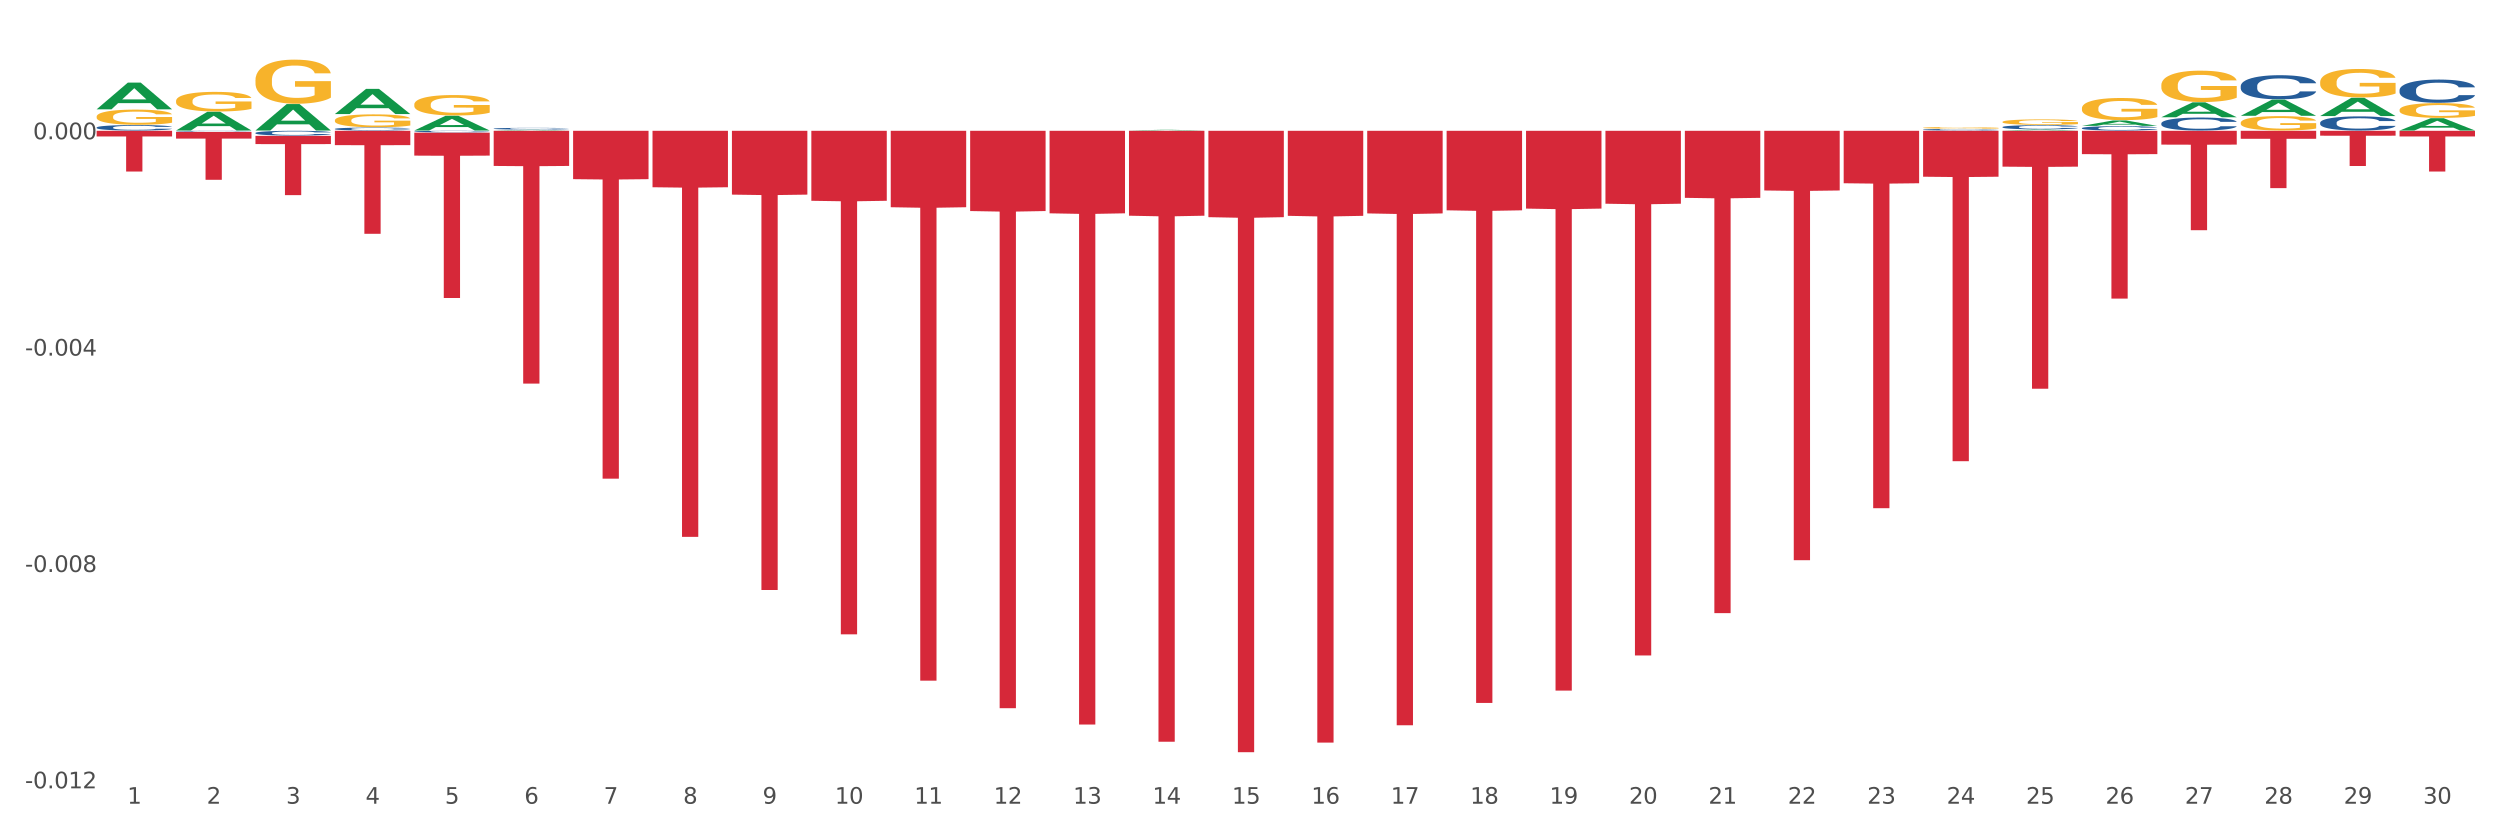 <?xml version="1.0" encoding="utf-8" standalone="no"?>
<!DOCTYPE svg PUBLIC "-//W3C//DTD SVG 1.1//EN"
  "http://www.w3.org/Graphics/SVG/1.1/DTD/svg11.dtd">
<svg xmlns:xlink="http://www.w3.org/1999/xlink" width="1080pt" height="360pt" viewBox="0 0 1080 360" xmlns="http://www.w3.org/2000/svg" version="1.1">
 <rect x="0" y="0" width="1080" height="360" fill="#333333" stroke="none"/>
 <defs>
  <style type="text/css">*{stroke-linejoin: round; stroke-linecap: butt}</style>
 </defs>
 <g id="figure_1">
  <g id="patch_1">
   <path d="M 0 360 
L 1080 360 
L 1080 0 
L 0 0 
z
" style="fill: #ffffff; stroke: #ffffff; stroke-linejoin: miter"/>
  </g>
  <g id="axes_1">
   <g id="matplotlib.axis_1">
    <g id="xtick_1">
     <g id="text_1">
      <!-- 1 -->
      <g style="fill: #4d4d4d" transform="translate(54.988 347.204) scale(0.096 -0.096)">
       <defs>
        <path id="DejaVuSans-31" d="M 794 531 
L 1825 531 
L 1825 4091 
L 703 3866 
L 703 4441 
L 1819 4666 
L 2450 4666 
L 2450 531 
L 3481 531 
L 3481 0 
L 794 0 
L 794 531 
z
" transform="scale(0.016)"/>
       </defs>
       <use xlink:href="#DejaVuSans-31"/>
      </g>
     </g>
    </g>
    <g id="xtick_2">
     <g id="text_2">
      <!-- 2 -->
      <g style="fill: #4d4d4d" transform="translate(89.293 347.204) scale(0.096 -0.096)">
       <defs>
        <path id="DejaVuSans-32" d="M 1228 531 
L 3431 531 
L 3431 0 
L 469 0 
L 469 531 
Q 828 903 1448 1529 
Q 2069 2156 2228 2338 
Q 2531 2678 2651 2914 
Q 2772 3150 2772 3378 
Q 2772 3750 2511 3984 
Q 2250 4219 1831 4219 
Q 1534 4219 1204 4116 
Q 875 4013 500 3803 
L 500 4441 
Q 881 4594 1212 4672 
Q 1544 4750 1819 4750 
Q 2544 4750 2975 4387 
Q 3406 4025 3406 3419 
Q 3406 3131 3298 2873 
Q 3191 2616 2906 2266 
Q 2828 2175 2409 1742 
Q 1991 1309 1228 531 
z
" transform="scale(0.016)"/>
       </defs>
       <use xlink:href="#DejaVuSans-32"/>
      </g>
     </g>
    </g>
    <g id="xtick_3">
     <g id="text_3">
      <!-- 3 -->
      <g style="fill: #4d4d4d" transform="translate(123.599 347.204) scale(0.096 -0.096)">
       <defs>
        <path id="DejaVuSans-33" d="M 2597 2516 
Q 3050 2419 3304 2112 
Q 3559 1806 3559 1356 
Q 3559 666 3084 287 
Q 2609 -91 1734 -91 
Q 1441 -91 1130 -33 
Q 819 25 488 141 
L 488 750 
Q 750 597 1062 519 
Q 1375 441 1716 441 
Q 2309 441 2620 675 
Q 2931 909 2931 1356 
Q 2931 1769 2642 2001 
Q 2353 2234 1838 2234 
L 1294 2234 
L 1294 2753 
L 1863 2753 
Q 2328 2753 2575 2939 
Q 2822 3125 2822 3475 
Q 2822 3834 2567 4026 
Q 2313 4219 1838 4219 
Q 1578 4219 1281 4162 
Q 984 4106 628 3988 
L 628 4550 
Q 988 4650 1302 4700 
Q 1616 4750 1894 4750 
Q 2613 4750 3031 4423 
Q 3450 4097 3450 3541 
Q 3450 3153 3228 2886 
Q 3006 2619 2597 2516 
z
" transform="scale(0.016)"/>
       </defs>
       <use xlink:href="#DejaVuSans-33"/>
      </g>
     </g>
    </g>
    <g id="xtick_4">
     <g id="text_4">
      <!-- 4 -->
      <g style="fill: #4d4d4d" transform="translate(157.905 347.204) scale(0.096 -0.096)">
       <defs>
        <path id="DejaVuSans-34" d="M 2419 4116 
L 825 1625 
L 2419 1625 
L 2419 4116 
z
M 2253 4666 
L 3047 4666 
L 3047 1625 
L 3713 1625 
L 3713 1100 
L 3047 1100 
L 3047 0 
L 2419 0 
L 2419 1100 
L 313 1100 
L 313 1709 
L 2253 4666 
z
" transform="scale(0.016)"/>
       </defs>
       <use xlink:href="#DejaVuSans-34"/>
      </g>
     </g>
    </g>
    <g id="xtick_5">
     <g id="text_5">
      <!-- 5 -->
      <g style="fill: #4d4d4d" transform="translate(192.21 347.204) scale(0.096 -0.096)">
       <defs>
        <path id="DejaVuSans-35" d="M 691 4666 
L 3169 4666 
L 3169 4134 
L 1269 4134 
L 1269 2991 
Q 1406 3038 1543 3061 
Q 1681 3084 1819 3084 
Q 2600 3084 3056 2656 
Q 3513 2228 3513 1497 
Q 3513 744 3044 326 
Q 2575 -91 1722 -91 
Q 1428 -91 1123 -41 
Q 819 9 494 109 
L 494 744 
Q 775 591 1075 516 
Q 1375 441 1709 441 
Q 2250 441 2565 725 
Q 2881 1009 2881 1497 
Q 2881 1984 2565 2268 
Q 2250 2553 1709 2553 
Q 1456 2553 1204 2497 
Q 953 2441 691 2322 
L 691 4666 
z
" transform="scale(0.016)"/>
       </defs>
       <use xlink:href="#DejaVuSans-35"/>
      </g>
     </g>
    </g>
    <g id="xtick_6">
     <g id="text_6">
      <!-- 6 -->
      <g style="fill: #4d4d4d" transform="translate(226.516 347.204) scale(0.096 -0.096)">
       <defs>
        <path id="DejaVuSans-36" d="M 2113 2584 
Q 1688 2584 1439 2293 
Q 1191 2003 1191 1497 
Q 1191 994 1439 701 
Q 1688 409 2113 409 
Q 2538 409 2786 701 
Q 3034 994 3034 1497 
Q 3034 2003 2786 2293 
Q 2538 2584 2113 2584 
z
M 3366 4563 
L 3366 3988 
Q 3128 4100 2886 4159 
Q 2644 4219 2406 4219 
Q 1781 4219 1451 3797 
Q 1122 3375 1075 2522 
Q 1259 2794 1537 2939 
Q 1816 3084 2150 3084 
Q 2853 3084 3261 2657 
Q 3669 2231 3669 1497 
Q 3669 778 3244 343 
Q 2819 -91 2113 -91 
Q 1303 -91 875 529 
Q 447 1150 447 2328 
Q 447 3434 972 4092 
Q 1497 4750 2381 4750 
Q 2619 4750 2861 4703 
Q 3103 4656 3366 4563 
z
" transform="scale(0.016)"/>
       </defs>
       <use xlink:href="#DejaVuSans-36"/>
      </g>
     </g>
    </g>
    <g id="xtick_7">
     <g id="text_7">
      <!-- 7 -->
      <g style="fill: #4d4d4d" transform="translate(260.821 347.204) scale(0.096 -0.096)">
       <defs>
        <path id="DejaVuSans-37" d="M 525 4666 
L 3525 4666 
L 3525 4397 
L 1831 0 
L 1172 0 
L 2766 4134 
L 525 4134 
L 525 4666 
z
" transform="scale(0.016)"/>
       </defs>
       <use xlink:href="#DejaVuSans-37"/>
      </g>
     </g>
    </g>
    <g id="xtick_8">
     <g id="text_8">
      <!-- 8 -->
      <g style="fill: #4d4d4d" transform="translate(295.127 347.204) scale(0.096 -0.096)">
       <defs>
        <path id="DejaVuSans-38" d="M 2034 2216 
Q 1584 2216 1326 1975 
Q 1069 1734 1069 1313 
Q 1069 891 1326 650 
Q 1584 409 2034 409 
Q 2484 409 2743 651 
Q 3003 894 3003 1313 
Q 3003 1734 2745 1975 
Q 2488 2216 2034 2216 
z
M 1403 2484 
Q 997 2584 770 2862 
Q 544 3141 544 3541 
Q 544 4100 942 4425 
Q 1341 4750 2034 4750 
Q 2731 4750 3128 4425 
Q 3525 4100 3525 3541 
Q 3525 3141 3298 2862 
Q 3072 2584 2669 2484 
Q 3125 2378 3379 2068 
Q 3634 1759 3634 1313 
Q 3634 634 3220 271 
Q 2806 -91 2034 -91 
Q 1263 -91 848 271 
Q 434 634 434 1313 
Q 434 1759 690 2068 
Q 947 2378 1403 2484 
z
M 1172 3481 
Q 1172 3119 1398 2916 
Q 1625 2713 2034 2713 
Q 2441 2713 2670 2916 
Q 2900 3119 2900 3481 
Q 2900 3844 2670 4047 
Q 2441 4250 2034 4250 
Q 1625 4250 1398 4047 
Q 1172 3844 1172 3481 
z
" transform="scale(0.016)"/>
       </defs>
       <use xlink:href="#DejaVuSans-38"/>
      </g>
     </g>
    </g>
    <g id="xtick_9">
     <g id="text_9">
      <!-- 9 -->
      <g style="fill: #4d4d4d" transform="translate(329.433 347.204) scale(0.096 -0.096)">
       <defs>
        <path id="DejaVuSans-39" d="M 703 97 
L 703 672 
Q 941 559 1184 500 
Q 1428 441 1663 441 
Q 2288 441 2617 861 
Q 2947 1281 2994 2138 
Q 2813 1869 2534 1725 
Q 2256 1581 1919 1581 
Q 1219 1581 811 2004 
Q 403 2428 403 3163 
Q 403 3881 828 4315 
Q 1253 4750 1959 4750 
Q 2769 4750 3195 4129 
Q 3622 3509 3622 2328 
Q 3622 1225 3098 567 
Q 2575 -91 1691 -91 
Q 1453 -91 1209 -44 
Q 966 3 703 97 
z
M 1959 2075 
Q 2384 2075 2632 2365 
Q 2881 2656 2881 3163 
Q 2881 3666 2632 3958 
Q 2384 4250 1959 4250 
Q 1534 4250 1286 3958 
Q 1038 3666 1038 3163 
Q 1038 2656 1286 2365 
Q 1534 2075 1959 2075 
z
" transform="scale(0.016)"/>
       </defs>
       <use xlink:href="#DejaVuSans-39"/>
      </g>
     </g>
    </g>
    <g id="xtick_10">
     <g id="text_10">
      <!-- 10 -->
      <g style="fill: #4d4d4d" transform="translate(360.684 347.204) scale(0.096 -0.096)">
       <defs>
        <path id="DejaVuSans-30" d="M 2034 4250 
Q 1547 4250 1301 3770 
Q 1056 3291 1056 2328 
Q 1056 1369 1301 889 
Q 1547 409 2034 409 
Q 2525 409 2770 889 
Q 3016 1369 3016 2328 
Q 3016 3291 2770 3770 
Q 2525 4250 2034 4250 
z
M 2034 4750 
Q 2819 4750 3233 4129 
Q 3647 3509 3647 2328 
Q 3647 1150 3233 529 
Q 2819 -91 2034 -91 
Q 1250 -91 836 529 
Q 422 1150 422 2328 
Q 422 3509 836 4129 
Q 1250 4750 2034 4750 
z
" transform="scale(0.016)"/>
       </defs>
       <use xlink:href="#DejaVuSans-31"/>
       <use xlink:href="#DejaVuSans-30" transform="translate(63.623 0)"/>
      </g>
     </g>
    </g>
    <g id="xtick_11">
     <g id="text_11">
      <!-- 11 -->
      <g style="fill: #4d4d4d" transform="translate(394.99 347.204) scale(0.096 -0.096)">
       <use xlink:href="#DejaVuSans-31"/>
       <use xlink:href="#DejaVuSans-31" transform="translate(63.623 0)"/>
      </g>
     </g>
    </g>
    <g id="xtick_12">
     <g id="text_12">
      <!-- 12 -->
      <g style="fill: #4d4d4d" transform="translate(429.296 347.204) scale(0.096 -0.096)">
       <use xlink:href="#DejaVuSans-31"/>
       <use xlink:href="#DejaVuSans-32" transform="translate(63.623 0)"/>
      </g>
     </g>
    </g>
    <g id="xtick_13">
     <g id="text_13">
      <!-- 13 -->
      <g style="fill: #4d4d4d" transform="translate(463.601 347.204) scale(0.096 -0.096)">
       <use xlink:href="#DejaVuSans-31"/>
       <use xlink:href="#DejaVuSans-33" transform="translate(63.623 0)"/>
      </g>
     </g>
    </g>
    <g id="xtick_14">
     <g id="text_14">
      <!-- 14 -->
      <g style="fill: #4d4d4d" transform="translate(497.907 347.204) scale(0.096 -0.096)">
       <use xlink:href="#DejaVuSans-31"/>
       <use xlink:href="#DejaVuSans-34" transform="translate(63.623 0)"/>
      </g>
     </g>
    </g>
    <g id="xtick_15">
     <g id="text_15">
      <!-- 15 -->
      <g style="fill: #4d4d4d" transform="translate(532.212 347.204) scale(0.096 -0.096)">
       <use xlink:href="#DejaVuSans-31"/>
       <use xlink:href="#DejaVuSans-35" transform="translate(63.623 0)"/>
      </g>
     </g>
    </g>
    <g id="xtick_16">
     <g id="text_16">
      <!-- 16 -->
      <g style="fill: #4d4d4d" transform="translate(566.518 347.204) scale(0.096 -0.096)">
       <use xlink:href="#DejaVuSans-31"/>
       <use xlink:href="#DejaVuSans-36" transform="translate(63.623 0)"/>
      </g>
     </g>
    </g>
    <g id="xtick_17">
     <g id="text_17">
      <!-- 17 -->
      <g style="fill: #4d4d4d" transform="translate(600.824 347.204) scale(0.096 -0.096)">
       <use xlink:href="#DejaVuSans-31"/>
       <use xlink:href="#DejaVuSans-37" transform="translate(63.623 0)"/>
      </g>
     </g>
    </g>
    <g id="xtick_18">
     <g id="text_18">
      <!-- 18 -->
      <g style="fill: #4d4d4d" transform="translate(635.129 347.204) scale(0.096 -0.096)">
       <use xlink:href="#DejaVuSans-31"/>
       <use xlink:href="#DejaVuSans-38" transform="translate(63.623 0)"/>
      </g>
     </g>
    </g>
    <g id="xtick_19">
     <g id="text_19">
      <!-- 19 -->
      <g style="fill: #4d4d4d" transform="translate(669.435 347.204) scale(0.096 -0.096)">
       <use xlink:href="#DejaVuSans-31"/>
       <use xlink:href="#DejaVuSans-39" transform="translate(63.623 0)"/>
      </g>
     </g>
    </g>
    <g id="xtick_20">
     <g id="text_20">
      <!-- 20 -->
      <g style="fill: #4d4d4d" transform="translate(703.741 347.204) scale(0.096 -0.096)">
       <use xlink:href="#DejaVuSans-32"/>
       <use xlink:href="#DejaVuSans-30" transform="translate(63.623 0)"/>
      </g>
     </g>
    </g>
    <g id="xtick_21">
     <g id="text_21">
      <!-- 21 -->
      <g style="fill: #4d4d4d" transform="translate(738.046 347.204) scale(0.096 -0.096)">
       <use xlink:href="#DejaVuSans-32"/>
       <use xlink:href="#DejaVuSans-31" transform="translate(63.623 0)"/>
      </g>
     </g>
    </g>
    <g id="xtick_22">
     <g id="text_22">
      <!-- 22 -->
      <g style="fill: #4d4d4d" transform="translate(772.352 347.204) scale(0.096 -0.096)">
       <use xlink:href="#DejaVuSans-32"/>
       <use xlink:href="#DejaVuSans-32" transform="translate(63.623 0)"/>
      </g>
     </g>
    </g>
    <g id="xtick_23">
     <g id="text_23">
      <!-- 23 -->
      <g style="fill: #4d4d4d" transform="translate(806.657 347.204) scale(0.096 -0.096)">
       <use xlink:href="#DejaVuSans-32"/>
       <use xlink:href="#DejaVuSans-33" transform="translate(63.623 0)"/>
      </g>
     </g>
    </g>
    <g id="xtick_24">
     <g id="text_24">
      <!-- 24 -->
      <g style="fill: #4d4d4d" transform="translate(840.963 347.204) scale(0.096 -0.096)">
       <use xlink:href="#DejaVuSans-32"/>
       <use xlink:href="#DejaVuSans-34" transform="translate(63.623 0)"/>
      </g>
     </g>
    </g>
    <g id="xtick_25">
     <g id="text_25">
      <!-- 25 -->
      <g style="fill: #4d4d4d" transform="translate(875.269 347.204) scale(0.096 -0.096)">
       <use xlink:href="#DejaVuSans-32"/>
       <use xlink:href="#DejaVuSans-35" transform="translate(63.623 0)"/>
      </g>
     </g>
    </g>
    <g id="xtick_26">
     <g id="text_26">
      <!-- 26 -->
      <g style="fill: #4d4d4d" transform="translate(909.574 347.204) scale(0.096 -0.096)">
       <use xlink:href="#DejaVuSans-32"/>
       <use xlink:href="#DejaVuSans-36" transform="translate(63.623 0)"/>
      </g>
     </g>
    </g>
    <g id="xtick_27">
     <g id="text_27">
      <!-- 27 -->
      <g style="fill: #4d4d4d" transform="translate(943.88 347.204) scale(0.096 -0.096)">
       <use xlink:href="#DejaVuSans-32"/>
       <use xlink:href="#DejaVuSans-37" transform="translate(63.623 0)"/>
      </g>
     </g>
    </g>
    <g id="xtick_28">
     <g id="text_28">
      <!-- 28 -->
      <g style="fill: #4d4d4d" transform="translate(978.186 347.204) scale(0.096 -0.096)">
       <use xlink:href="#DejaVuSans-32"/>
       <use xlink:href="#DejaVuSans-38" transform="translate(63.623 0)"/>
      </g>
     </g>
    </g>
    <g id="xtick_29">
     <g id="text_29">
      <!-- 29 -->
      <g style="fill: #4d4d4d" transform="translate(1012.491 347.204) scale(0.096 -0.096)">
       <use xlink:href="#DejaVuSans-32"/>
       <use xlink:href="#DejaVuSans-39" transform="translate(63.623 0)"/>
      </g>
     </g>
    </g>
    <g id="xtick_30">
     <g id="text_30">
      <!-- 30 -->
      <g style="fill: #4d4d4d" transform="translate(1046.797 347.204) scale(0.096 -0.096)">
       <use xlink:href="#DejaVuSans-33"/>
       <use xlink:href="#DejaVuSans-30" transform="translate(63.623 0)"/>
      </g>
     </g>
    </g>
    <g id="xtick_31"/>
    <g id="xtick_32"/>
    <g id="xtick_33"/>
    <g id="xtick_34"/>
    <g id="xtick_35"/>
    <g id="xtick_36"/>
    <g id="xtick_37"/>
    <g id="xtick_38"/>
    <g id="xtick_39"/>
    <g id="xtick_40"/>
    <g id="xtick_41"/>
    <g id="xtick_42"/>
    <g id="xtick_43"/>
    <g id="xtick_44"/>
    <g id="xtick_45"/>
    <g id="xtick_46"/>
    <g id="xtick_47"/>
    <g id="xtick_48"/>
    <g id="xtick_49"/>
    <g id="xtick_50"/>
    <g id="xtick_51"/>
    <g id="xtick_52"/>
    <g id="xtick_53"/>
    <g id="xtick_54"/>
    <g id="xtick_55"/>
    <g id="xtick_56"/>
    <g id="xtick_57"/>
    <g id="xtick_58"/>
    <g id="xtick_59"/>
   </g>
   <g id="matplotlib.axis_2">
    <g id="ytick_1">
     <g id="text_31">
      <!-- -0.012 -->
      <g style="fill: #4d4d4d" transform="translate(10.8 340.56) scale(0.096 -0.096)">
       <defs>
        <path id="DejaVuSans-2d" d="M 313 2009 
L 1997 2009 
L 1997 1497 
L 313 1497 
L 313 2009 
z
" transform="scale(0.016)"/>
        <path id="DejaVuSans-2e" d="M 684 794 
L 1344 794 
L 1344 0 
L 684 0 
L 684 794 
z
" transform="scale(0.016)"/>
       </defs>
       <use xlink:href="#DejaVuSans-2d"/>
       <use xlink:href="#DejaVuSans-30" transform="translate(36.084 0)"/>
       <use xlink:href="#DejaVuSans-2e" transform="translate(99.707 0)"/>
       <use xlink:href="#DejaVuSans-30" transform="translate(131.494 0)"/>
       <use xlink:href="#DejaVuSans-31" transform="translate(195.117 0)"/>
       <use xlink:href="#DejaVuSans-32" transform="translate(258.74 0)"/>
      </g>
     </g>
    </g>
    <g id="ytick_2">
     <g id="text_32">
      <!-- -0.008 -->
      <g style="fill: #4d4d4d" transform="translate(10.8 247.091) scale(0.096 -0.096)">
       <use xlink:href="#DejaVuSans-2d"/>
       <use xlink:href="#DejaVuSans-30" transform="translate(36.084 0)"/>
       <use xlink:href="#DejaVuSans-2e" transform="translate(99.707 0)"/>
       <use xlink:href="#DejaVuSans-30" transform="translate(131.494 0)"/>
       <use xlink:href="#DejaVuSans-30" transform="translate(195.117 0)"/>
       <use xlink:href="#DejaVuSans-38" transform="translate(258.74 0)"/>
      </g>
     </g>
    </g>
    <g id="ytick_3">
     <g id="text_33">
      <!-- -0.004 -->
      <g style="fill: #4d4d4d" transform="translate(10.8 153.623) scale(0.096 -0.096)">
       <use xlink:href="#DejaVuSans-2d"/>
       <use xlink:href="#DejaVuSans-30" transform="translate(36.084 0)"/>
       <use xlink:href="#DejaVuSans-2e" transform="translate(99.707 0)"/>
       <use xlink:href="#DejaVuSans-30" transform="translate(131.494 0)"/>
       <use xlink:href="#DejaVuSans-30" transform="translate(195.117 0)"/>
       <use xlink:href="#DejaVuSans-34" transform="translate(258.74 0)"/>
      </g>
     </g>
    </g>
    <g id="ytick_4">
     <g id="text_34">
      <!-- 0.000 -->
      <g style="fill: #4d4d4d" transform="translate(14.264 60.154) scale(0.096 -0.096)">
       <use xlink:href="#DejaVuSans-30"/>
       <use xlink:href="#DejaVuSans-2e" transform="translate(63.623 0)"/>
       <use xlink:href="#DejaVuSans-30" transform="translate(95.41 0)"/>
       <use xlink:href="#DejaVuSans-30" transform="translate(159.033 0)"/>
       <use xlink:href="#DejaVuSans-30" transform="translate(222.656 0)"/>
      </g>
     </g>
    </g>
    <g id="ytick_5"/>
    <g id="ytick_6"/>
    <g id="ytick_7"/>
   </g>
   <g id="PolyCollection_1">
    <path d="M 41.746 47.208 
L 41.78 47.197 
L 55.219 35.698 
L 60.797 35.687 
L 74.337 47.229 
L 67.886 47.229 
L 64.963 44.541 
L 51.087 44.541 
L 50.986 44.585 
L 48.164 47.229 
L 41.746 47.229 
L 41.746 47.208 
L 52.834 42.937 
L 63.216 42.927 
L 58.075 38.147 
L 58.008 38.125 
L 57.941 38.158 
L 52.8 42.927 
L 52.834 42.937 
L 41.746 47.208 
z
" clip-path="url(#p36611ee851)" style="fill: #109648"/>
    <path d="M 830.776 56.507 
L 863.366 56.507 
L 863.366 76.34 
L 850.546 76.474 
L 850.546 199.227 
L 843.519 199.227 
L 843.519 76.474 
L 830.776 76.34 
L 830.776 56.641 
L 830.776 56.507 
z
" clip-path="url(#p36611ee851)" style="fill: #d62839"/>
    <path d="M 865.082 56.507 
L 897.672 56.507 
L 897.672 71.992 
L 884.852 72.097 
L 884.852 167.939 
L 877.824 167.939 
L 877.824 72.097 
L 865.082 71.992 
L 865.082 56.611 
L 865.082 56.507 
z
" clip-path="url(#p36611ee851)" style="fill: #d62839"/>
    <path d="M 899.387 56.507 
L 931.977 56.507 
L 931.977 66.58 
L 919.158 66.648 
L 919.158 128.99 
L 912.13 128.99 
L 912.13 66.648 
L 899.387 66.58 
L 899.387 56.575 
L 899.387 56.507 
z
" clip-path="url(#p36611ee851)" style="fill: #d62839"/>
    <path d="M 933.693 56.507 
L 966.283 56.507 
L 966.283 62.474 
L 953.463 62.514 
L 953.463 99.448 
L 946.435 99.448 
L 946.435 62.514 
L 933.693 62.474 
L 933.693 56.547 
L 933.693 56.507 
z
" clip-path="url(#p36611ee851)" style="fill: #d62839"/>
    <path d="M 967.998 56.507 
L 1000.589 56.507 
L 1000.589 59.947 
L 987.769 59.971 
L 987.769 81.266 
L 980.741 81.266 
L 980.741 59.971 
L 967.998 59.947 
L 967.998 56.53 
L 967.998 56.507 
z
" clip-path="url(#p36611ee851)" style="fill: #d62839"/>
    <path d="M 1002.304 56.507 
L 1034.894 56.507 
L 1034.894 58.621 
L 1022.074 58.635 
L 1022.074 71.723 
L 1015.047 71.723 
L 1015.047 58.635 
L 1002.304 58.621 
L 1002.304 56.521 
L 1002.304 56.507 
z
" clip-path="url(#p36611ee851)" style="fill: #d62839"/>
    <path d="M 1036.61 56.507 
L 1069.2 56.507 
L 1069.2 58.952 
L 1056.38 58.968 
L 1056.38 74.1 
L 1049.352 74.1 
L 1049.352 58.968 
L 1036.61 58.952 
L 1036.61 56.523 
L 1036.61 56.507 
z
" clip-path="url(#p36611ee851)" style="fill: #d62839"/>
    <path d="M 1036.61 47.489 
L 1036.648 47.483 
L 1036.648 47.273 
L 1036.725 47.092 
L 1037.11 46.654 
L 1037.687 46.292 
L 1038.11 46.099 
L 1038.534 45.942 
L 1039.034 45.784 
L 1039.649 45.62 
L 1040.765 45.381 
L 1041.458 45.258 
L 1042.304 45.13 
L 1043.843 44.943 
L 1044.959 44.838 
L 1046.114 44.75 
L 1047.999 44.645 
L 1049.23 44.599 
L 1050.538 44.564 
L 1052.116 44.54 
L 1053.309 44.534 
L 1055.925 44.552 
L 1058.157 44.604 
L 1059.234 44.645 
L 1060.62 44.715 
L 1061.351 44.762 
L 1062.543 44.856 
L 1063.775 44.978 
L 1064.621 45.083 
L 1065.891 45.282 
L 1066.853 45.48 
L 1067.738 45.726 
L 1068.2 45.895 
L 1068.546 46.053 
L 1068.854 46.234 
L 1069.162 46.52 
L 1062.236 46.52 
L 1061.966 46.315 
L 1061.543 46.123 
L 1060.927 45.936 
L 1060.389 45.819 
L 1059.465 45.673 
L 1058.619 45.58 
L 1057.734 45.509 
L 1056.656 45.451 
L 1055.81 45.422 
L 1054.617 45.399 
L 1052.27 45.404 
L 1050.692 45.451 
L 1049.615 45.509 
L 1048.922 45.562 
L 1048.307 45.62 
L 1047.614 45.702 
L 1046.806 45.825 
L 1046.229 45.936 
L 1045.652 46.076 
L 1045.19 46.216 
L 1044.767 46.379 
L 1044.421 46.555 
L 1044.151 46.736 
L 1043.92 46.958 
L 1043.728 47.325 
L 1043.728 48.125 
L 1043.805 48.306 
L 1043.997 48.546 
L 1044.228 48.727 
L 1044.613 48.943 
L 1044.959 49.089 
L 1045.613 49.299 
L 1046.344 49.474 
L 1046.922 49.585 
L 1047.499 49.679 
L 1048.499 49.807 
L 1049.615 49.912 
L 1050.577 49.976 
L 1051.885 50.035 
L 1052.77 50.058 
L 1053.54 50.07 
L 1055.425 50.07 
L 1056.772 50.052 
L 1058.272 50.011 
L 1059.427 49.959 
L 1060.389 49.895 
L 1061.466 49.789 
L 1062.159 49.69 
L 1062.159 48.47 
L 1053.694 48.464 
L 1053.694 47.652 
L 1069.2 47.652 
L 1069.2 50.035 
L 1068.546 50.157 
L 1067.815 50.268 
L 1067.045 50.368 
L 1065.891 50.49 
L 1064.506 50.607 
L 1063.274 50.689 
L 1061.966 50.759 
L 1060.427 50.823 
L 1058.426 50.881 
L 1057.195 50.905 
L 1055.656 50.922 
L 1053.848 50.928 
L 1052.27 50.916 
L 1050.731 50.887 
L 1049.115 50.835 
L 1047.537 50.759 
L 1046.344 50.683 
L 1045.152 50.589 
L 1043.882 50.467 
L 1042.881 50.35 
L 1042.112 50.245 
L 1041.265 50.111 
L 1040.342 49.935 
L 1039.649 49.778 
L 1039.034 49.614 
L 1038.38 49.404 
L 1037.918 49.223 
L 1037.456 48.995 
L 1037.187 48.826 
L 1036.879 48.563 
L 1036.648 48.195 
L 1036.61 47.489 
z
" clip-path="url(#p36611ee851)" style="fill: #f7b32b"/>
    <path d="M 1002.304 35.486 
L 1002.343 35.474 
L 1002.343 35.069 
L 1002.419 34.721 
L 1002.804 33.877 
L 1003.381 33.179 
L 1003.805 32.808 
L 1004.228 32.504 
L 1004.728 32.2 
L 1005.344 31.885 
L 1006.46 31.424 
L 1007.152 31.188 
L 1007.999 30.94 
L 1009.538 30.58 
L 1010.654 30.377 
L 1011.808 30.209 
L 1013.693 30.006 
L 1014.925 29.916 
L 1016.233 29.849 
L 1017.81 29.804 
L 1019.003 29.792 
L 1021.62 29.826 
L 1023.851 29.927 
L 1024.929 30.006 
L 1026.314 30.141 
L 1027.045 30.231 
L 1028.238 30.411 
L 1029.469 30.647 
L 1030.316 30.85 
L 1031.585 31.233 
L 1032.547 31.615 
L 1033.432 32.088 
L 1033.894 32.414 
L 1034.24 32.718 
L 1034.548 33.067 
L 1034.856 33.618 
L 1027.93 33.618 
L 1027.661 33.224 
L 1027.237 32.853 
L 1026.622 32.493 
L 1026.083 32.268 
L 1025.16 31.986 
L 1024.313 31.806 
L 1023.428 31.671 
L 1022.351 31.559 
L 1021.504 31.503 
L 1020.311 31.458 
L 1017.964 31.469 
L 1016.387 31.559 
L 1015.309 31.671 
L 1014.617 31.773 
L 1014.001 31.885 
L 1013.309 32.043 
L 1012.501 32.279 
L 1011.923 32.493 
L 1011.346 32.763 
L 1010.884 33.033 
L 1010.461 33.348 
L 1010.115 33.685 
L 1009.846 34.034 
L 1009.615 34.462 
L 1009.422 35.171 
L 1009.422 36.712 
L 1009.499 37.061 
L 1009.692 37.522 
L 1009.923 37.871 
L 1010.307 38.287 
L 1010.654 38.569 
L 1011.308 38.974 
L 1012.039 39.311 
L 1012.616 39.525 
L 1013.193 39.705 
L 1014.194 39.953 
L 1015.309 40.155 
L 1016.271 40.279 
L 1017.58 40.391 
L 1018.465 40.436 
L 1019.234 40.459 
L 1021.119 40.459 
L 1022.466 40.425 
L 1023.967 40.346 
L 1025.121 40.245 
L 1026.083 40.121 
L 1027.16 39.919 
L 1027.853 39.728 
L 1027.853 37.376 
L 1019.388 37.365 
L 1019.388 35.801 
L 1034.894 35.801 
L 1034.894 40.391 
L 1034.24 40.628 
L 1033.509 40.841 
L 1032.74 41.033 
L 1031.585 41.269 
L 1030.2 41.494 
L 1028.969 41.652 
L 1027.661 41.787 
L 1026.122 41.91 
L 1024.121 42.023 
L 1022.889 42.068 
L 1021.35 42.102 
L 1019.542 42.113 
L 1017.964 42.09 
L 1016.425 42.034 
L 1014.809 41.933 
L 1013.232 41.787 
L 1012.039 41.64 
L 1010.846 41.46 
L 1009.576 41.224 
L 1008.576 40.999 
L 1007.806 40.796 
L 1006.96 40.538 
L 1006.036 40.2 
L 1005.344 39.896 
L 1004.728 39.581 
L 1004.074 39.176 
L 1003.612 38.827 
L 1003.151 38.389 
L 1002.881 38.062 
L 1002.573 37.556 
L 1002.343 36.847 
L 1002.304 35.486 
z
" clip-path="url(#p36611ee851)" style="fill: #f7b32b"/>
    <path d="M 967.998 53.038 
L 968.037 53.032 
L 968.037 52.827 
L 968.114 52.651 
L 968.499 52.225 
L 969.076 51.873 
L 969.499 51.686 
L 969.922 51.532 
L 970.422 51.379 
L 971.038 51.22 
L 972.154 50.987 
L 972.847 50.868 
L 973.693 50.743 
L 975.232 50.561 
L 976.348 50.459 
L 977.502 50.373 
L 979.388 50.271 
L 980.619 50.226 
L 981.927 50.192 
L 983.505 50.169 
L 984.698 50.163 
L 987.314 50.18 
L 989.546 50.231 
L 990.623 50.271 
L 992.008 50.339 
L 992.739 50.385 
L 993.932 50.476 
L 995.163 50.595 
L 996.01 50.697 
L 997.28 50.89 
L 998.242 51.083 
L 999.127 51.322 
L 999.588 51.487 
L 999.935 51.64 
L 1000.242 51.816 
L 1000.55 52.095 
L 993.624 52.095 
L 993.355 51.896 
L 992.932 51.708 
L 992.316 51.527 
L 991.777 51.413 
L 990.854 51.271 
L 990.007 51.18 
L 989.122 51.112 
L 988.045 51.055 
L 987.199 51.027 
L 986.006 51.004 
L 983.659 51.01 
L 982.081 51.055 
L 981.004 51.112 
L 980.311 51.163 
L 979.696 51.22 
L 979.003 51.299 
L 978.195 51.419 
L 977.618 51.527 
L 977.041 51.663 
L 976.579 51.799 
L 976.156 51.958 
L 975.809 52.129 
L 975.54 52.305 
L 975.309 52.521 
L 975.117 52.879 
L 975.117 53.657 
L 975.194 53.833 
L 975.386 54.066 
L 975.617 54.242 
L 976.002 54.452 
L 976.348 54.594 
L 977.002 54.799 
L 977.733 54.969 
L 978.31 55.077 
L 978.888 55.168 
L 979.888 55.293 
L 981.004 55.395 
L 981.966 55.458 
L 983.274 55.515 
L 984.159 55.537 
L 984.928 55.549 
L 986.814 55.549 
L 988.161 55.532 
L 989.661 55.492 
L 990.815 55.441 
L 991.777 55.378 
L 992.855 55.276 
L 993.547 55.179 
L 993.547 53.992 
L 985.082 53.986 
L 985.082 53.197 
L 1000.589 53.197 
L 1000.589 55.515 
L 999.935 55.634 
L 999.204 55.742 
L 998.434 55.838 
L 997.28 55.958 
L 995.895 56.071 
L 994.663 56.151 
L 993.355 56.219 
L 991.816 56.281 
L 989.815 56.338 
L 988.584 56.361 
L 987.045 56.378 
L 985.236 56.384 
L 983.659 56.372 
L 982.12 56.344 
L 980.504 56.293 
L 978.926 56.219 
L 977.733 56.145 
L 976.54 56.054 
L 975.271 55.935 
L 974.27 55.821 
L 973.501 55.719 
L 972.654 55.588 
L 971.731 55.418 
L 971.038 55.265 
L 970.422 55.105 
L 969.768 54.901 
L 969.307 54.725 
L 968.845 54.503 
L 968.576 54.339 
L 968.268 54.083 
L 968.037 53.725 
L 967.998 53.038 
z
" clip-path="url(#p36611ee851)" style="fill: #f7b32b"/>
    <path d="M 933.693 36.793 
L 933.731 36.78 
L 933.731 36.334 
L 933.808 35.95 
L 934.193 35.021 
L 934.77 34.253 
L 935.193 33.844 
L 935.617 33.509 
L 936.117 33.175 
L 936.732 32.828 
L 937.848 32.32 
L 938.541 32.06 
L 939.387 31.787 
L 940.927 31.391 
L 942.042 31.168 
L 943.197 30.982 
L 945.082 30.759 
L 946.313 30.66 
L 947.622 30.586 
L 949.199 30.536 
L 950.392 30.524 
L 953.008 30.561 
L 955.24 30.672 
L 956.317 30.759 
L 957.703 30.908 
L 958.434 31.007 
L 959.627 31.205 
L 960.858 31.465 
L 961.704 31.688 
L 962.974 32.109 
L 963.936 32.531 
L 964.821 33.051 
L 965.283 33.41 
L 965.629 33.745 
L 965.937 34.129 
L 966.245 34.736 
L 959.319 34.736 
L 959.049 34.302 
L 958.626 33.894 
L 958.01 33.497 
L 957.472 33.249 
L 956.548 32.94 
L 955.702 32.741 
L 954.817 32.593 
L 953.739 32.469 
L 952.893 32.407 
L 951.7 32.357 
L 949.353 32.37 
L 947.775 32.469 
L 946.698 32.593 
L 946.006 32.704 
L 945.39 32.828 
L 944.697 33.001 
L 943.889 33.262 
L 943.312 33.497 
L 942.735 33.794 
L 942.273 34.092 
L 941.85 34.439 
L 941.504 34.81 
L 941.234 35.194 
L 941.003 35.665 
L 940.811 36.446 
L 940.811 38.143 
L 940.888 38.527 
L 941.08 39.035 
L 941.311 39.419 
L 941.696 39.878 
L 942.042 40.187 
L 942.696 40.633 
L 943.428 41.005 
L 944.005 41.24 
L 944.582 41.439 
L 945.582 41.711 
L 946.698 41.934 
L 947.66 42.07 
L 948.968 42.194 
L 949.853 42.244 
L 950.623 42.269 
L 952.508 42.269 
L 953.855 42.232 
L 955.356 42.145 
L 956.51 42.033 
L 957.472 41.897 
L 958.549 41.674 
L 959.242 41.463 
L 959.242 38.874 
L 950.777 38.862 
L 950.777 37.14 
L 966.283 37.14 
L 966.283 42.194 
L 965.629 42.455 
L 964.898 42.69 
L 964.128 42.901 
L 962.974 43.161 
L 961.589 43.409 
L 960.358 43.582 
L 959.049 43.731 
L 957.51 43.867 
L 955.509 43.991 
L 954.278 44.04 
L 952.739 44.078 
L 950.931 44.09 
L 949.353 44.065 
L 947.814 44.003 
L 946.198 43.892 
L 944.62 43.731 
L 943.428 43.57 
L 942.235 43.371 
L 940.965 43.111 
L 939.965 42.863 
L 939.195 42.64 
L 938.349 42.355 
L 937.425 41.984 
L 936.732 41.649 
L 936.117 41.302 
L 935.463 40.856 
L 935.001 40.472 
L 934.539 39.989 
L 934.27 39.63 
L 933.962 39.072 
L 933.731 38.292 
L 933.693 36.793 
z
" clip-path="url(#p36611ee851)" style="fill: #f7b32b"/>
    <path d="M 899.387 46.756 
L 899.426 46.748 
L 899.426 46.433 
L 899.503 46.162 
L 899.887 45.507 
L 900.465 44.965 
L 900.888 44.676 
L 901.311 44.44 
L 901.811 44.204 
L 902.427 43.96 
L 903.543 43.601 
L 904.235 43.418 
L 905.082 43.226 
L 906.621 42.946 
L 907.737 42.789 
L 908.891 42.657 
L 910.776 42.5 
L 912.008 42.43 
L 913.316 42.378 
L 914.894 42.343 
L 916.086 42.334 
L 918.703 42.36 
L 920.934 42.439 
L 922.012 42.5 
L 923.397 42.605 
L 924.128 42.675 
L 925.321 42.815 
L 926.552 42.998 
L 927.399 43.156 
L 928.668 43.453 
L 929.63 43.75 
L 930.515 44.117 
L 930.977 44.37 
L 931.323 44.606 
L 931.631 44.877 
L 931.939 45.306 
L 925.013 45.306 
L 924.744 45 
L 924.32 44.711 
L 923.705 44.432 
L 923.166 44.257 
L 922.243 44.038 
L 921.396 43.899 
L 920.511 43.794 
L 919.434 43.706 
L 918.587 43.663 
L 917.395 43.628 
L 915.047 43.636 
L 913.47 43.706 
L 912.393 43.794 
L 911.7 43.872 
L 911.084 43.96 
L 910.392 44.082 
L 909.584 44.266 
L 909.006 44.432 
L 908.429 44.641 
L 907.968 44.851 
L 907.544 45.096 
L 907.198 45.358 
L 906.929 45.629 
L 906.698 45.961 
L 906.505 46.512 
L 906.505 47.709 
L 906.582 47.98 
L 906.775 48.338 
L 907.006 48.609 
L 907.39 48.933 
L 907.737 49.151 
L 908.391 49.466 
L 909.122 49.728 
L 909.699 49.894 
L 910.276 50.034 
L 911.277 50.226 
L 912.393 50.383 
L 913.354 50.479 
L 914.663 50.567 
L 915.548 50.602 
L 916.317 50.619 
L 918.203 50.619 
L 919.549 50.593 
L 921.05 50.532 
L 922.204 50.453 
L 923.166 50.357 
L 924.244 50.2 
L 924.936 50.051 
L 924.936 48.225 
L 916.471 48.216 
L 916.471 47.001 
L 931.977 47.001 
L 931.977 50.567 
L 931.323 50.75 
L 930.592 50.916 
L 929.823 51.065 
L 928.668 51.249 
L 927.283 51.423 
L 926.052 51.546 
L 924.744 51.651 
L 923.205 51.747 
L 921.204 51.834 
L 919.973 51.869 
L 918.433 51.895 
L 916.625 51.904 
L 915.047 51.887 
L 913.508 51.843 
L 911.892 51.764 
L 910.315 51.651 
L 909.122 51.537 
L 907.929 51.397 
L 906.659 51.214 
L 905.659 51.039 
L 904.889 50.881 
L 904.043 50.68 
L 903.119 50.418 
L 902.427 50.182 
L 901.811 49.938 
L 901.157 49.623 
L 900.695 49.352 
L 900.234 49.011 
L 899.964 48.758 
L 899.656 48.364 
L 899.426 47.814 
L 899.387 46.756 
z
" clip-path="url(#p36611ee851)" style="fill: #f7b32b"/>
    <path d="M 865.082 52.672 
L 865.12 52.67 
L 865.12 52.592 
L 865.197 52.525 
L 865.582 52.363 
L 866.159 52.229 
L 866.582 52.158 
L 867.005 52.1 
L 867.506 52.041 
L 868.121 51.981 
L 869.237 51.892 
L 869.93 51.847 
L 870.776 51.799 
L 872.315 51.73 
L 873.431 51.691 
L 874.585 51.659 
L 876.471 51.62 
L 877.702 51.603 
L 879.01 51.59 
L 880.588 51.581 
L 881.781 51.579 
L 884.397 51.585 
L 886.629 51.605 
L 887.706 51.62 
L 889.091 51.646 
L 889.822 51.663 
L 891.015 51.698 
L 892.247 51.743 
L 893.093 51.782 
L 894.363 51.856 
L 895.325 51.929 
L 896.21 52.02 
L 896.671 52.082 
L 897.018 52.141 
L 897.326 52.208 
L 897.633 52.314 
L 890.707 52.314 
L 890.438 52.238 
L 890.015 52.167 
L 889.399 52.098 
L 888.861 52.054 
L 887.937 52 
L 887.091 51.966 
L 886.206 51.94 
L 885.128 51.918 
L 884.282 51.907 
L 883.089 51.899 
L 880.742 51.901 
L 879.164 51.918 
L 878.087 51.94 
L 877.394 51.959 
L 876.779 51.981 
L 876.086 52.011 
L 875.278 52.057 
L 874.701 52.098 
L 874.124 52.149 
L 873.662 52.201 
L 873.239 52.262 
L 872.892 52.327 
L 872.623 52.394 
L 872.392 52.476 
L 872.2 52.612 
L 872.2 52.908 
L 872.277 52.975 
L 872.469 53.063 
L 872.7 53.13 
L 873.085 53.21 
L 873.431 53.264 
L 874.085 53.342 
L 874.816 53.407 
L 875.393 53.448 
L 875.971 53.483 
L 876.971 53.53 
L 878.087 53.569 
L 879.049 53.593 
L 880.357 53.615 
L 881.242 53.623 
L 882.012 53.627 
L 883.897 53.627 
L 885.244 53.621 
L 886.744 53.606 
L 887.899 53.586 
L 888.861 53.563 
L 889.938 53.524 
L 890.631 53.487 
L 890.631 53.035 
L 882.165 53.033 
L 882.165 52.733 
L 897.672 52.733 
L 897.672 53.615 
L 897.018 53.66 
L 896.287 53.701 
L 895.517 53.738 
L 894.363 53.783 
L 892.978 53.826 
L 891.746 53.857 
L 890.438 53.882 
L 888.899 53.906 
L 886.898 53.928 
L 885.667 53.936 
L 884.128 53.943 
L 882.319 53.945 
L 880.742 53.941 
L 879.203 53.93 
L 877.587 53.911 
L 876.009 53.882 
L 874.816 53.854 
L 873.624 53.82 
L 872.354 53.774 
L 871.353 53.731 
L 870.584 53.692 
L 869.737 53.643 
L 868.814 53.578 
L 868.121 53.519 
L 867.506 53.459 
L 866.851 53.381 
L 866.39 53.314 
L 865.928 53.23 
L 865.659 53.167 
L 865.351 53.07 
L 865.12 52.934 
L 865.082 52.672 
z
" clip-path="url(#p36611ee851)" style="fill: #f7b32b"/>
    <path d="M 830.776 55.208 
L 830.814 55.207 
L 830.814 55.184 
L 830.891 55.164 
L 831.276 55.115 
L 831.853 55.075 
L 832.277 55.054 
L 832.7 55.036 
L 833.2 55.019 
L 833.816 55 
L 834.931 54.974 
L 835.624 54.96 
L 836.471 54.946 
L 838.01 54.925 
L 839.125 54.913 
L 840.28 54.904 
L 842.165 54.892 
L 843.396 54.887 
L 844.705 54.883 
L 846.282 54.88 
L 847.475 54.88 
L 850.092 54.882 
L 852.323 54.888 
L 853.401 54.892 
L 854.786 54.9 
L 855.517 54.905 
L 856.71 54.915 
L 857.941 54.929 
L 858.787 54.941 
L 860.057 54.963 
L 861.019 54.985 
L 861.904 55.012 
L 862.366 55.031 
L 862.712 55.048 
L 863.02 55.068 
L 863.328 55.1 
L 856.402 55.1 
L 856.132 55.078 
L 855.709 55.056 
L 855.094 55.035 
L 854.555 55.022 
L 853.631 55.006 
L 852.785 54.996 
L 851.9 54.988 
L 850.823 54.982 
L 849.976 54.978 
L 848.783 54.976 
L 846.436 54.976 
L 844.859 54.982 
L 843.781 54.988 
L 843.089 54.994 
L 842.473 55 
L 841.78 55.009 
L 840.972 55.023 
L 840.395 55.035 
L 839.818 55.051 
L 839.356 55.067 
L 838.933 55.085 
L 838.587 55.104 
L 838.317 55.124 
L 838.087 55.149 
L 837.894 55.19 
L 837.894 55.279 
L 837.971 55.299 
L 838.164 55.325 
L 838.394 55.345 
L 838.779 55.369 
L 839.125 55.386 
L 839.78 55.409 
L 840.511 55.428 
L 841.088 55.441 
L 841.665 55.451 
L 842.665 55.465 
L 843.781 55.477 
L 844.743 55.484 
L 846.051 55.491 
L 846.936 55.493 
L 847.706 55.495 
L 849.591 55.495 
L 850.938 55.493 
L 852.439 55.488 
L 853.593 55.482 
L 854.555 55.475 
L 855.632 55.463 
L 856.325 55.452 
L 856.325 55.317 
L 847.86 55.316 
L 847.86 55.226 
L 863.366 55.226 
L 863.366 55.491 
L 862.712 55.504 
L 861.981 55.517 
L 861.212 55.528 
L 860.057 55.541 
L 858.672 55.554 
L 857.441 55.563 
L 856.132 55.571 
L 854.593 55.578 
L 852.593 55.585 
L 851.361 55.587 
L 849.822 55.589 
L 848.014 55.59 
L 846.436 55.589 
L 844.897 55.585 
L 843.281 55.579 
L 841.703 55.571 
L 840.511 55.563 
L 839.318 55.552 
L 838.048 55.539 
L 837.048 55.526 
L 836.278 55.514 
L 835.432 55.499 
L 834.508 55.48 
L 833.816 55.462 
L 833.2 55.444 
L 832.546 55.421 
L 832.084 55.4 
L 831.622 55.375 
L 831.353 55.356 
L 831.045 55.327 
L 830.814 55.286 
L 830.776 55.208 
z
" clip-path="url(#p36611ee851)" style="fill: #f7b32b"/>
    <path d="M 178.969 45.144 
L 179.007 45.136 
L 179.007 44.845 
L 179.084 44.595 
L 179.469 43.99 
L 180.046 43.489 
L 180.47 43.223 
L 180.893 43.005 
L 181.393 42.787 
L 182.009 42.561 
L 183.125 42.23 
L 183.817 42.06 
L 184.664 41.883 
L 186.203 41.625 
L 187.319 41.479 
L 188.473 41.358 
L 190.358 41.213 
L 191.59 41.148 
L 192.898 41.1 
L 194.475 41.068 
L 195.668 41.059 
L 198.285 41.084 
L 200.516 41.156 
L 201.594 41.213 
L 202.979 41.31 
L 203.71 41.374 
L 204.903 41.503 
L 206.134 41.673 
L 206.981 41.818 
L 208.25 42.093 
L 209.212 42.367 
L 210.097 42.706 
L 210.559 42.94 
L 210.905 43.158 
L 211.213 43.408 
L 211.521 43.804 
L 204.595 43.804 
L 204.326 43.521 
L 203.902 43.255 
L 203.287 42.997 
L 202.748 42.835 
L 201.825 42.633 
L 200.978 42.504 
L 200.093 42.407 
L 199.016 42.327 
L 198.169 42.286 
L 196.976 42.254 
L 194.629 42.262 
L 193.052 42.327 
L 191.974 42.407 
L 191.282 42.48 
L 190.666 42.561 
L 189.974 42.674 
L 189.166 42.843 
L 188.588 42.997 
L 188.011 43.19 
L 187.549 43.384 
L 187.126 43.61 
L 186.78 43.852 
L 186.511 44.103 
L 186.28 44.409 
L 186.087 44.918 
L 186.087 46.024 
L 186.164 46.274 
L 186.357 46.605 
L 186.588 46.855 
L 186.972 47.154 
L 187.319 47.355 
L 187.973 47.646 
L 188.704 47.888 
L 189.281 48.042 
L 189.858 48.171 
L 190.859 48.348 
L 191.974 48.494 
L 192.936 48.582 
L 194.245 48.663 
L 195.13 48.695 
L 195.899 48.711 
L 197.784 48.711 
L 199.131 48.687 
L 200.632 48.631 
L 201.786 48.558 
L 202.748 48.469 
L 203.825 48.324 
L 204.518 48.187 
L 204.518 46.5 
L 196.053 46.492 
L 196.053 45.37 
L 211.559 45.37 
L 211.559 48.663 
L 210.905 48.833 
L 210.174 48.986 
L 209.405 49.123 
L 208.25 49.293 
L 206.865 49.454 
L 205.634 49.567 
L 204.326 49.664 
L 202.787 49.753 
L 200.786 49.833 
L 199.554 49.866 
L 198.015 49.89 
L 196.207 49.898 
L 194.629 49.882 
L 193.09 49.842 
L 191.474 49.769 
L 189.897 49.664 
L 188.704 49.559 
L 187.511 49.43 
L 186.241 49.26 
L 185.241 49.099 
L 184.471 48.954 
L 183.625 48.768 
L 182.701 48.526 
L 182.009 48.308 
L 181.393 48.082 
L 180.739 47.791 
L 180.277 47.541 
L 179.816 47.226 
L 179.546 46.992 
L 179.238 46.629 
L 179.007 46.12 
L 178.969 45.144 
z
" clip-path="url(#p36611ee851)" style="fill: #f7b32b"/>
    <path d="M 144.663 51.984 
L 144.702 51.979 
L 144.702 51.795 
L 144.779 51.637 
L 145.164 51.255 
L 145.741 50.938 
L 146.164 50.77 
L 146.587 50.632 
L 147.087 50.494 
L 147.703 50.352 
L 148.819 50.142 
L 149.512 50.035 
L 150.358 49.923 
L 151.897 49.76 
L 153.013 49.668 
L 154.167 49.591 
L 156.053 49.5 
L 157.284 49.459 
L 158.592 49.428 
L 160.17 49.408 
L 161.363 49.403 
L 163.979 49.418 
L 166.211 49.464 
L 167.288 49.5 
L 168.673 49.561 
L 169.404 49.602 
L 170.597 49.683 
L 171.828 49.79 
L 172.675 49.882 
L 173.945 50.056 
L 174.907 50.229 
L 175.792 50.443 
L 176.253 50.591 
L 176.6 50.729 
L 176.907 50.887 
L 177.215 51.137 
L 170.289 51.137 
L 170.02 50.959 
L 169.597 50.79 
L 168.981 50.627 
L 168.442 50.525 
L 167.519 50.398 
L 166.672 50.316 
L 165.787 50.255 
L 164.71 50.204 
L 163.864 50.178 
L 162.671 50.158 
L 160.324 50.163 
L 158.746 50.204 
L 157.669 50.255 
L 156.976 50.301 
L 156.361 50.352 
L 155.668 50.423 
L 154.86 50.53 
L 154.283 50.627 
L 153.706 50.75 
L 153.244 50.872 
L 152.821 51.015 
L 152.474 51.168 
L 152.205 51.326 
L 151.974 51.52 
L 151.782 51.841 
L 151.782 52.54 
L 151.859 52.698 
L 152.051 52.908 
L 152.282 53.066 
L 152.667 53.255 
L 153.013 53.382 
L 153.667 53.566 
L 154.398 53.719 
L 154.975 53.816 
L 155.552 53.897 
L 156.553 54.01 
L 157.669 54.101 
L 158.631 54.158 
L 159.939 54.209 
L 160.824 54.229 
L 161.593 54.239 
L 163.479 54.239 
L 164.826 54.224 
L 166.326 54.188 
L 167.48 54.142 
L 168.442 54.086 
L 169.52 53.994 
L 170.212 53.908 
L 170.212 52.841 
L 161.747 52.836 
L 161.747 52.127 
L 177.254 52.127 
L 177.254 54.209 
L 176.6 54.316 
L 175.869 54.413 
L 175.099 54.499 
L 173.945 54.606 
L 172.559 54.709 
L 171.328 54.78 
L 170.02 54.841 
L 168.481 54.897 
L 166.48 54.948 
L 165.249 54.969 
L 163.71 54.984 
L 161.901 54.989 
L 160.324 54.979 
L 158.785 54.953 
L 157.169 54.907 
L 155.591 54.841 
L 154.398 54.775 
L 153.205 54.693 
L 151.936 54.586 
L 150.935 54.484 
L 150.166 54.392 
L 149.319 54.275 
L 148.396 54.122 
L 147.703 53.984 
L 147.087 53.841 
L 146.433 53.658 
L 145.972 53.499 
L 145.51 53.3 
L 145.241 53.152 
L 144.933 52.923 
L 144.702 52.601 
L 144.663 51.984 
z
" clip-path="url(#p36611ee851)" style="fill: #f7b32b"/>
    <path d="M 110.358 34.571 
L 110.396 34.554 
L 110.396 33.927 
L 110.473 33.387 
L 110.858 32.081 
L 111.435 31.001 
L 111.858 30.427 
L 112.282 29.956 
L 112.782 29.486 
L 113.397 28.999 
L 114.513 28.285 
L 115.206 27.919 
L 116.052 27.536 
L 117.591 26.979 
L 118.707 26.665 
L 119.862 26.404 
L 121.747 26.09 
L 122.978 25.951 
L 124.287 25.847 
L 125.864 25.777 
L 127.057 25.759 
L 129.673 25.812 
L 131.905 25.968 
L 132.982 26.09 
L 134.368 26.299 
L 135.099 26.439 
L 136.292 26.717 
L 137.523 27.083 
L 138.369 27.396 
L 139.639 27.989 
L 140.601 28.581 
L 141.486 29.312 
L 141.948 29.817 
L 142.294 30.287 
L 142.602 30.827 
L 142.91 31.68 
L 135.984 31.68 
L 135.714 31.071 
L 135.291 30.496 
L 134.675 29.939 
L 134.137 29.591 
L 133.213 29.155 
L 132.367 28.877 
L 131.482 28.668 
L 130.404 28.494 
L 129.558 28.406 
L 128.365 28.337 
L 126.018 28.354 
L 124.44 28.494 
L 123.363 28.668 
L 122.671 28.824 
L 122.055 28.999 
L 121.362 29.242 
L 120.554 29.608 
L 119.977 29.939 
L 119.4 30.357 
L 118.938 30.775 
L 118.515 31.262 
L 118.169 31.785 
L 117.899 32.325 
L 117.668 32.986 
L 117.476 34.084 
L 117.476 36.469 
L 117.553 37.009 
L 117.745 37.723 
L 117.976 38.263 
L 118.361 38.907 
L 118.707 39.343 
L 119.361 39.97 
L 120.093 40.492 
L 120.67 40.823 
L 121.247 41.102 
L 122.247 41.485 
L 123.363 41.798 
L 124.325 41.99 
L 125.633 42.164 
L 126.518 42.233 
L 127.288 42.268 
L 129.173 42.268 
L 130.52 42.216 
L 132.021 42.094 
L 133.175 41.937 
L 134.137 41.746 
L 135.214 41.432 
L 135.907 41.136 
L 135.907 37.497 
L 127.442 37.479 
L 127.442 35.059 
L 142.948 35.059 
L 142.948 42.164 
L 142.294 42.529 
L 141.563 42.86 
L 140.793 43.156 
L 139.639 43.522 
L 138.254 43.87 
L 137.023 44.114 
L 135.714 44.323 
L 134.175 44.515 
L 132.174 44.689 
L 130.943 44.759 
L 129.404 44.811 
L 127.596 44.828 
L 126.018 44.793 
L 124.479 44.706 
L 122.863 44.55 
L 121.285 44.323 
L 120.093 44.097 
L 118.9 43.818 
L 117.63 43.452 
L 116.63 43.104 
L 115.86 42.791 
L 115.014 42.39 
L 114.09 41.868 
L 113.397 41.398 
L 112.782 40.91 
L 112.128 40.283 
L 111.666 39.743 
L 111.204 39.064 
L 110.935 38.559 
L 110.627 37.775 
L 110.396 36.678 
L 110.358 34.571 
z
" clip-path="url(#p36611ee851)" style="fill: #f7b32b"/>
    <path d="M 796.47 56.507 
L 829.061 56.507 
L 829.061 79.163 
L 816.241 79.316 
L 816.241 219.542 
L 809.213 219.542 
L 809.213 79.316 
L 796.47 79.163 
L 796.47 56.66 
L 796.47 56.507 
z
" clip-path="url(#p36611ee851)" style="fill: #d62839"/>
    <path d="M 76.052 43.611 
L 76.091 43.604 
L 76.091 43.325 
L 76.168 43.084 
L 76.552 42.503 
L 77.129 42.023 
L 77.553 41.767 
L 77.976 41.558 
L 78.476 41.349 
L 79.092 41.132 
L 80.208 40.814 
L 80.9 40.651 
L 81.747 40.481 
L 83.286 40.233 
L 84.402 40.093 
L 85.556 39.977 
L 87.441 39.838 
L 88.673 39.776 
L 89.981 39.729 
L 91.559 39.698 
L 92.751 39.69 
L 95.368 39.714 
L 97.599 39.783 
L 98.677 39.838 
L 100.062 39.931 
L 100.793 39.993 
L 101.986 40.117 
L 103.217 40.279 
L 104.064 40.419 
L 105.333 40.682 
L 106.295 40.946 
L 107.18 41.271 
L 107.642 41.496 
L 107.988 41.705 
L 108.296 41.945 
L 108.604 42.325 
L 101.678 42.325 
L 101.409 42.054 
L 100.985 41.798 
L 100.37 41.55 
L 99.831 41.395 
L 98.908 41.201 
L 98.061 41.077 
L 97.176 40.984 
L 96.099 40.907 
L 95.252 40.868 
L 94.06 40.837 
L 91.712 40.845 
L 90.135 40.907 
L 89.057 40.984 
L 88.365 41.054 
L 87.749 41.132 
L 87.057 41.24 
L 86.249 41.403 
L 85.671 41.55 
L 85.094 41.736 
L 84.633 41.922 
L 84.209 42.139 
L 83.863 42.372 
L 83.594 42.612 
L 83.363 42.906 
L 83.17 43.394 
L 83.17 44.456 
L 83.247 44.696 
L 83.44 45.014 
L 83.671 45.254 
L 84.055 45.541 
L 84.402 45.735 
L 85.056 46.014 
L 85.787 46.246 
L 86.364 46.393 
L 86.941 46.517 
L 87.942 46.688 
L 89.057 46.827 
L 90.019 46.912 
L 91.328 46.99 
L 92.213 47.021 
L 92.982 47.036 
L 94.868 47.036 
L 96.214 47.013 
L 97.715 46.959 
L 98.869 46.889 
L 99.831 46.804 
L 100.909 46.664 
L 101.601 46.533 
L 101.601 44.913 
L 93.136 44.905 
L 93.136 43.828 
L 108.642 43.828 
L 108.642 46.99 
L 107.988 47.153 
L 107.257 47.3 
L 106.488 47.432 
L 105.333 47.594 
L 103.948 47.749 
L 102.717 47.858 
L 101.409 47.951 
L 99.87 48.036 
L 97.869 48.113 
L 96.638 48.144 
L 95.098 48.168 
L 93.29 48.175 
L 91.712 48.16 
L 90.173 48.121 
L 88.557 48.051 
L 86.98 47.951 
L 85.787 47.85 
L 84.594 47.726 
L 83.324 47.563 
L 82.324 47.408 
L 81.554 47.269 
L 80.708 47.091 
L 79.784 46.858 
L 79.092 46.649 
L 78.476 46.432 
L 77.822 46.153 
L 77.36 45.913 
L 76.899 45.611 
L 76.629 45.386 
L 76.321 45.037 
L 76.091 44.549 
L 76.052 43.611 
z
" clip-path="url(#p36611ee851)" style="fill: #f7b32b"/>
    <path d="M 762.165 56.507 
L 794.755 56.507 
L 794.755 82.284 
L 781.935 82.458 
L 781.935 241.996 
L 774.907 241.996 
L 774.907 82.458 
L 762.165 82.284 
L 762.165 56.681 
L 762.165 56.507 
z
" clip-path="url(#p36611ee851)" style="fill: #d62839"/>
    <path d="M 693.553 56.507 
L 726.144 56.507 
L 726.144 88.003 
L 713.324 88.215 
L 713.324 283.15 
L 706.296 283.15 
L 706.296 88.215 
L 693.553 88.003 
L 693.553 56.719 
L 693.553 56.507 
z
" clip-path="url(#p36611ee851)" style="fill: #d62839"/>
    <path d="M 110.358 58.687 
L 142.948 58.687 
L 142.948 62.247 
L 130.128 62.271 
L 130.128 84.304 
L 123.1 84.304 
L 123.1 62.271 
L 110.358 62.247 
L 110.358 58.711 
L 110.358 58.687 
z
" clip-path="url(#p36611ee851)" style="fill: #d62839"/>
    <path d="M 144.663 56.507 
L 177.254 56.507 
L 177.254 62.689 
L 164.434 62.731 
L 164.434 100.995 
L 157.406 100.995 
L 157.406 62.731 
L 144.663 62.689 
L 144.663 56.548 
L 144.663 56.507 
z
" clip-path="url(#p36611ee851)" style="fill: #d62839"/>
    <path d="M 178.969 57.299 
L 211.559 57.299 
L 211.559 67.225 
L 198.739 67.292 
L 198.739 128.727 
L 191.712 128.727 
L 191.712 67.292 
L 178.969 67.225 
L 178.969 57.366 
L 178.969 57.299 
z
" clip-path="url(#p36611ee851)" style="fill: #d62839"/>
    <path d="M 213.275 56.507 
L 245.865 56.507 
L 245.865 71.682 
L 233.045 71.784 
L 233.045 165.706 
L 226.017 165.706 
L 226.017 71.784 
L 213.275 71.682 
L 213.275 56.609 
L 213.275 56.507 
z
" clip-path="url(#p36611ee851)" style="fill: #d62839"/>
    <path d="M 247.58 56.507 
L 280.171 56.507 
L 280.171 77.391 
L 267.351 77.532 
L 267.351 206.786 
L 260.323 206.786 
L 260.323 77.532 
L 247.58 77.391 
L 247.58 56.648 
L 247.58 56.507 
z
" clip-path="url(#p36611ee851)" style="fill: #d62839"/>
    <path d="M 281.886 56.507 
L 314.476 56.507 
L 314.476 80.885 
L 301.656 81.049 
L 301.656 231.929 
L 294.629 231.929 
L 294.629 81.049 
L 281.886 80.885 
L 281.886 56.671 
L 281.886 56.507 
z
" clip-path="url(#p36611ee851)" style="fill: #d62839"/>
    <path d="M 316.192 56.507 
L 348.782 56.507 
L 348.782 84.075 
L 335.962 84.261 
L 335.962 254.888 
L 328.934 254.888 
L 328.934 84.261 
L 316.192 84.075 
L 316.192 56.693 
L 316.192 56.507 
z
" clip-path="url(#p36611ee851)" style="fill: #d62839"/>
    <path d="M 350.497 56.507 
L 383.087 56.507 
L 383.087 86.737 
L 370.268 86.941 
L 370.268 274.039 
L 363.24 274.039 
L 363.24 86.941 
L 350.497 86.737 
L 350.497 56.711 
L 350.497 56.507 
z
" clip-path="url(#p36611ee851)" style="fill: #d62839"/>
    <path d="M 384.803 56.507 
L 417.393 56.507 
L 417.393 89.518 
L 404.573 89.741 
L 404.573 294.051 
L 397.545 294.051 
L 397.545 89.741 
L 384.803 89.518 
L 384.803 56.73 
L 384.803 56.507 
z
" clip-path="url(#p36611ee851)" style="fill: #d62839"/>
    <path d="M 419.108 56.507 
L 451.699 56.507 
L 451.699 91.169 
L 438.879 91.403 
L 438.879 305.934 
L 431.851 305.934 
L 431.851 91.403 
L 419.108 91.169 
L 419.108 56.741 
L 419.108 56.507 
z
" clip-path="url(#p36611ee851)" style="fill: #d62839"/>
    <path d="M 453.414 56.507 
L 486.004 56.507 
L 486.004 92.151 
L 473.184 92.391 
L 473.184 312.998 
L 466.157 312.998 
L 466.157 92.391 
L 453.414 92.151 
L 453.414 56.748 
L 453.414 56.507 
z
" clip-path="url(#p36611ee851)" style="fill: #d62839"/>
    <path d="M 487.72 56.507 
L 520.31 56.507 
L 520.31 93.183 
L 507.49 93.431 
L 507.49 320.429 
L 500.462 320.429 
L 500.462 93.431 
L 487.72 93.183 
L 487.72 56.754 
L 487.72 56.507 
z
" clip-path="url(#p36611ee851)" style="fill: #d62839"/>
    <path d="M 522.025 56.507 
L 554.616 56.507 
L 554.616 93.811 
L 541.796 94.063 
L 541.796 324.95 
L 534.768 324.95 
L 534.768 94.063 
L 522.025 93.811 
L 522.025 56.759 
L 522.025 56.507 
z
" clip-path="url(#p36611ee851)" style="fill: #d62839"/>
    <path d="M 556.331 56.507 
L 588.921 56.507 
L 588.921 93.236 
L 576.101 93.484 
L 576.101 320.808 
L 569.074 320.808 
L 569.074 93.484 
L 556.331 93.236 
L 556.331 56.755 
L 556.331 56.507 
z
" clip-path="url(#p36611ee851)" style="fill: #d62839"/>
    <path d="M 590.637 56.507 
L 623.227 56.507 
L 623.227 92.193 
L 610.407 92.435 
L 610.407 313.307 
L 603.379 313.307 
L 603.379 92.435 
L 590.637 92.193 
L 590.637 56.748 
L 590.637 56.507 
z
" clip-path="url(#p36611ee851)" style="fill: #d62839"/>
    <path d="M 624.942 56.507 
L 657.532 56.507 
L 657.532 90.853 
L 644.713 91.085 
L 644.713 303.664 
L 637.685 303.664 
L 637.685 91.085 
L 624.942 90.853 
L 624.942 56.739 
L 624.942 56.507 
z
" clip-path="url(#p36611ee851)" style="fill: #d62839"/>
    <path d="M 659.248 56.507 
L 691.838 56.507 
L 691.838 90.112 
L 679.018 90.339 
L 679.018 298.327 
L 671.99 298.327 
L 671.99 90.339 
L 659.248 90.112 
L 659.248 56.734 
L 659.248 56.507 
z
" clip-path="url(#p36611ee851)" style="fill: #d62839"/>
    <path d="M 727.859 56.507 
L 760.449 56.507 
L 760.449 85.463 
L 747.629 85.659 
L 747.629 264.874 
L 740.602 264.874 
L 740.602 85.659 
L 727.859 85.463 
L 727.859 56.702 
L 727.859 56.507 
z
" clip-path="url(#p36611ee851)" style="fill: #d62839"/>
    <path d="M 76.052 56.987 
L 108.642 56.987 
L 108.642 59.862 
L 95.823 59.881 
L 95.823 77.672 
L 88.795 77.672 
L 88.795 59.881 
L 76.052 59.862 
L 76.052 57.007 
L 76.052 56.987 
z
" clip-path="url(#p36611ee851)" style="fill: #d62839"/>
    <path d="M 41.746 56.507 
L 74.337 56.507 
L 74.337 58.951 
L 61.517 58.967 
L 61.517 74.093 
L 54.489 74.093 
L 54.489 58.967 
L 41.746 58.951 
L 41.746 56.523 
L 41.746 56.507 
z
" clip-path="url(#p36611ee851)" style="fill: #d62839"/>
    <path d="M 967.998 37.169 
L 968.037 37.159 
L 968.037 36.893 
L 968.152 36.531 
L 968.576 35.864 
L 969.116 35.36 
L 970.04 34.77 
L 970.541 34.522 
L 971.196 34.246 
L 972.544 33.799 
L 974.085 33.418 
L 975.164 33.208 
L 975.973 33.075 
L 977.783 32.837 
L 978.823 32.732 
L 979.902 32.647 
L 980.827 32.589 
L 982.367 32.523 
L 983.6 32.494 
L 985.026 32.485 
L 986.22 32.494 
L 987.799 32.532 
L 990.111 32.647 
L 990.997 32.713 
L 992.191 32.827 
L 993.423 32.98 
L 994.425 33.132 
L 995.581 33.351 
L 996.775 33.637 
L 997.931 33.998 
L 998.74 34.332 
L 999.395 34.684 
L 999.972 35.112 
L 1000.396 35.579 
L 1000.589 35.969 
L 993.539 35.969 
L 993.346 35.617 
L 992.961 35.236 
L 992.576 34.979 
L 992.152 34.77 
L 991.497 34.532 
L 990.92 34.379 
L 989.956 34.198 
L 989.07 34.084 
L 988.338 34.017 
L 987.452 33.96 
L 985.565 33.903 
L 984.217 33.903 
L 983.369 33.922 
L 982.329 33.97 
L 981.443 34.037 
L 980.403 34.151 
L 979.594 34.275 
L 978.785 34.436 
L 978.323 34.551 
L 977.629 34.76 
L 977.167 34.931 
L 976.55 35.227 
L 976.204 35.436 
L 975.587 35.979 
L 975.318 36.379 
L 975.202 36.655 
L 975.125 36.959 
L 975.125 38.444 
L 975.356 39.111 
L 975.549 39.397 
L 975.857 39.72 
L 976.435 40.139 
L 977.282 40.549 
L 978.168 40.844 
L 978.9 41.025 
L 979.594 41.158 
L 980.287 41.263 
L 981.135 41.358 
L 981.828 41.415 
L 982.868 41.472 
L 984.101 41.501 
L 985.064 41.501 
L 987.029 41.453 
L 987.915 41.405 
L 988.762 41.339 
L 989.687 41.234 
L 990.419 41.12 
L 990.842 41.034 
L 991.536 40.853 
L 992.075 40.663 
L 992.537 40.444 
L 992.846 40.253 
L 993.192 39.968 
L 993.462 39.644 
L 993.539 39.473 
L 1000.589 39.473 
L 1000.435 39.815 
L 1000.165 40.149 
L 999.626 40.596 
L 999.202 40.853 
L 998.547 41.167 
L 997.854 41.434 
L 996.891 41.729 
L 996.005 41.948 
L 995.08 42.138 
L 994.078 42.31 
L 992.268 42.548 
L 991.613 42.614 
L 990.226 42.729 
L 989.147 42.795 
L 987.568 42.862 
L 985.95 42.9 
L 984.255 42.91 
L 982.753 42.891 
L 981.096 42.833 
L 980.056 42.776 
L 978.9 42.691 
L 977.552 42.557 
L 976.281 42.395 
L 975.087 42.205 
L 973.969 41.986 
L 972.929 41.739 
L 971.581 41.329 
L 970.579 40.929 
L 969.848 40.558 
L 969.347 40.244 
L 968.846 39.844 
L 968.576 39.568 
L 968.152 38.901 
L 967.998 38.283 
L 967.998 37.169 
z
" clip-path="url(#p36611ee851)" style="fill: #255c99"/>
    <path d="M 933.693 53.296 
L 933.731 53.291 
L 933.731 53.148 
L 933.847 52.953 
L 934.271 52.595 
L 934.81 52.324 
L 935.734 52.006 
L 936.235 51.873 
L 936.89 51.725 
L 938.238 51.484 
L 939.779 51.279 
L 940.858 51.167 
L 941.667 51.095 
L 943.478 50.967 
L 944.518 50.911 
L 945.596 50.864 
L 946.521 50.834 
L 948.062 50.798 
L 949.295 50.783 
L 950.72 50.777 
L 951.914 50.783 
L 953.494 50.803 
L 955.805 50.864 
L 956.691 50.9 
L 957.885 50.962 
L 959.118 51.044 
L 960.119 51.126 
L 961.275 51.243 
L 962.469 51.397 
L 963.625 51.591 
L 964.434 51.771 
L 965.089 51.96 
L 965.667 52.191 
L 966.091 52.441 
L 966.283 52.651 
L 959.233 52.651 
L 959.041 52.462 
L 958.656 52.257 
L 958.27 52.119 
L 957.847 52.006 
L 957.192 51.878 
L 956.614 51.796 
L 955.651 51.699 
L 954.765 51.638 
L 954.033 51.602 
L 953.147 51.571 
L 951.259 51.54 
L 949.911 51.54 
L 949.063 51.551 
L 948.023 51.576 
L 947.137 51.612 
L 946.097 51.673 
L 945.288 51.74 
L 944.479 51.827 
L 944.017 51.888 
L 943.323 52.001 
L 942.861 52.093 
L 942.245 52.252 
L 941.898 52.365 
L 941.282 52.656 
L 941.012 52.871 
L 940.897 53.02 
L 940.82 53.184 
L 940.82 53.982 
L 941.051 54.341 
L 941.243 54.494 
L 941.551 54.669 
L 942.129 54.894 
L 942.977 55.114 
L 943.863 55.273 
L 944.595 55.37 
L 945.288 55.442 
L 945.982 55.498 
L 946.829 55.549 
L 947.522 55.58 
L 948.563 55.611 
L 949.795 55.626 
L 950.758 55.626 
L 952.723 55.6 
L 953.609 55.575 
L 954.457 55.539 
L 955.381 55.483 
L 956.113 55.421 
L 956.537 55.375 
L 957.23 55.278 
L 957.77 55.175 
L 958.232 55.058 
L 958.54 54.955 
L 958.887 54.802 
L 959.156 54.628 
L 959.233 54.535 
L 966.283 54.535 
L 966.129 54.72 
L 965.859 54.899 
L 965.32 55.14 
L 964.896 55.278 
L 964.241 55.447 
L 963.548 55.59 
L 962.585 55.749 
L 961.699 55.867 
L 960.774 55.969 
L 959.773 56.061 
L 957.962 56.189 
L 957.307 56.225 
L 955.92 56.286 
L 954.842 56.322 
L 953.262 56.358 
L 951.644 56.379 
L 949.949 56.384 
L 948.447 56.373 
L 946.791 56.343 
L 945.75 56.312 
L 944.595 56.266 
L 943.246 56.194 
L 941.975 56.107 
L 940.781 56.005 
L 939.664 55.887 
L 938.624 55.754 
L 937.275 55.534 
L 936.274 55.319 
L 935.542 55.119 
L 935.041 54.95 
L 934.54 54.735 
L 934.271 54.587 
L 933.847 54.228 
L 933.693 53.895 
L 933.693 53.296 
z
" clip-path="url(#p36611ee851)" style="fill: #255c99"/>
    <path d="M 899.387 55.35 
L 899.426 55.349 
L 899.426 55.301 
L 899.541 55.235 
L 899.965 55.115 
L 900.504 55.025 
L 901.429 54.918 
L 901.93 54.874 
L 902.585 54.824 
L 903.933 54.744 
L 905.474 54.675 
L 906.552 54.637 
L 907.361 54.613 
L 909.172 54.57 
L 910.212 54.552 
L 911.291 54.536 
L 912.215 54.526 
L 913.756 54.514 
L 914.989 54.509 
L 916.414 54.507 
L 917.608 54.509 
L 919.188 54.516 
L 921.499 54.536 
L 922.385 54.548 
L 923.58 54.569 
L 924.812 54.596 
L 925.814 54.624 
L 926.97 54.663 
L 928.164 54.714 
L 929.319 54.78 
L 930.128 54.84 
L 930.783 54.903 
L 931.361 54.98 
L 931.785 55.064 
L 931.977 55.134 
L 924.928 55.134 
L 924.735 55.071 
L 924.35 55.002 
L 923.965 54.956 
L 923.541 54.918 
L 922.886 54.876 
L 922.308 54.848 
L 921.345 54.816 
L 920.459 54.795 
L 919.727 54.783 
L 918.841 54.773 
L 916.954 54.762 
L 915.605 54.762 
L 914.758 54.766 
L 913.718 54.774 
L 912.832 54.786 
L 911.792 54.807 
L 910.983 54.829 
L 910.174 54.858 
L 909.711 54.879 
L 909.018 54.917 
L 908.556 54.948 
L 907.939 55.001 
L 907.593 55.038 
L 906.976 55.136 
L 906.706 55.208 
L 906.591 55.258 
L 906.514 55.313 
L 906.514 55.58 
L 906.745 55.7 
L 906.938 55.751 
L 907.246 55.81 
L 907.824 55.885 
L 908.671 55.959 
L 909.557 56.012 
L 910.289 56.044 
L 910.983 56.068 
L 911.676 56.087 
L 912.523 56.104 
L 913.217 56.115 
L 914.257 56.125 
L 915.49 56.13 
L 916.453 56.13 
L 918.417 56.121 
L 919.303 56.113 
L 920.151 56.101 
L 921.076 56.082 
L 921.807 56.061 
L 922.231 56.046 
L 922.925 56.014 
L 923.464 55.979 
L 923.926 55.94 
L 924.234 55.906 
L 924.581 55.854 
L 924.851 55.796 
L 924.928 55.765 
L 931.977 55.765 
L 931.823 55.827 
L 931.554 55.887 
L 931.014 55.967 
L 930.591 56.014 
L 929.936 56.07 
L 929.242 56.118 
L 928.279 56.171 
L 927.393 56.211 
L 926.469 56.245 
L 925.467 56.276 
L 923.657 56.319 
L 923.002 56.331 
L 921.615 56.351 
L 920.536 56.363 
L 918.957 56.375 
L 917.339 56.382 
L 915.644 56.384 
L 914.141 56.38 
L 912.485 56.37 
L 911.445 56.36 
L 910.289 56.344 
L 908.941 56.32 
L 907.67 56.291 
L 906.475 56.257 
L 905.358 56.217 
L 904.318 56.173 
L 902.97 56.099 
L 901.968 56.027 
L 901.236 55.96 
L 900.735 55.904 
L 900.235 55.832 
L 899.965 55.782 
L 899.541 55.662 
L 899.387 55.551 
L 899.387 55.35 
z
" clip-path="url(#p36611ee851)" style="fill: #255c99"/>
    <path d="M 865.082 54.881 
L 865.12 54.879 
L 865.12 54.833 
L 865.236 54.77 
L 865.659 54.654 
L 866.199 54.567 
L 867.123 54.464 
L 867.624 54.422 
L 868.279 54.374 
L 869.627 54.296 
L 871.168 54.23 
L 872.247 54.194 
L 873.056 54.171 
L 874.866 54.129 
L 875.906 54.111 
L 876.985 54.096 
L 877.91 54.086 
L 879.451 54.075 
L 880.683 54.07 
L 882.109 54.068 
L 883.303 54.07 
L 884.882 54.076 
L 887.194 54.096 
L 888.08 54.108 
L 889.274 54.128 
L 890.507 54.154 
L 891.508 54.18 
L 892.664 54.218 
L 893.858 54.268 
L 895.014 54.331 
L 895.823 54.389 
L 896.478 54.45 
L 897.056 54.524 
L 897.479 54.605 
L 897.672 54.673 
L 890.622 54.673 
L 890.43 54.611 
L 890.044 54.545 
L 889.659 54.501 
L 889.235 54.464 
L 888.58 54.423 
L 888.003 54.397 
L 887.04 54.365 
L 886.154 54.346 
L 885.422 54.334 
L 884.536 54.324 
L 882.648 54.314 
L 881.3 54.314 
L 880.452 54.317 
L 879.412 54.326 
L 878.526 54.337 
L 877.486 54.357 
L 876.677 54.379 
L 875.868 54.407 
L 875.406 54.426 
L 874.712 54.463 
L 874.25 54.493 
L 873.634 54.544 
L 873.287 54.58 
L 872.671 54.674 
L 872.401 54.744 
L 872.285 54.791 
L 872.208 54.844 
L 872.208 55.102 
L 872.439 55.218 
L 872.632 55.267 
L 872.94 55.323 
L 873.518 55.396 
L 874.366 55.467 
L 875.252 55.518 
L 875.983 55.549 
L 876.677 55.573 
L 877.37 55.591 
L 878.218 55.607 
L 878.911 55.617 
L 879.951 55.627 
L 881.184 55.632 
L 882.147 55.632 
L 884.112 55.624 
L 884.998 55.616 
L 885.845 55.604 
L 886.77 55.586 
L 887.502 55.566 
L 887.926 55.551 
L 888.619 55.52 
L 889.158 55.487 
L 889.621 55.449 
L 889.929 55.416 
L 890.275 55.366 
L 890.545 55.31 
L 890.622 55.28 
L 897.672 55.28 
L 897.518 55.34 
L 897.248 55.398 
L 896.709 55.475 
L 896.285 55.52 
L 895.63 55.574 
L 894.937 55.62 
L 893.974 55.672 
L 893.088 55.71 
L 892.163 55.743 
L 891.162 55.772 
L 889.351 55.814 
L 888.696 55.825 
L 887.309 55.845 
L 886.231 55.857 
L 884.651 55.868 
L 883.033 55.875 
L 881.338 55.876 
L 879.836 55.873 
L 878.179 55.863 
L 877.139 55.853 
L 875.983 55.838 
L 874.635 55.815 
L 873.364 55.787 
L 872.17 55.754 
L 871.053 55.716 
L 870.012 55.673 
L 868.664 55.602 
L 867.663 55.533 
L 866.931 55.469 
L 866.43 55.414 
L 865.929 55.345 
L 865.659 55.297 
L 865.236 55.181 
L 865.082 55.074 
L 865.082 54.881 
z
" clip-path="url(#p36611ee851)" style="fill: #255c99"/>
    <path d="M 830.776 56.014 
L 830.814 56.014 
L 830.814 55.996 
L 830.93 55.973 
L 831.354 55.93 
L 831.893 55.898 
L 832.818 55.86 
L 833.318 55.844 
L 833.973 55.826 
L 835.322 55.797 
L 836.863 55.773 
L 837.941 55.759 
L 838.75 55.751 
L 840.561 55.736 
L 841.601 55.729 
L 842.679 55.723 
L 843.604 55.72 
L 845.145 55.715 
L 846.378 55.713 
L 847.803 55.713 
L 848.997 55.713 
L 850.577 55.716 
L 852.888 55.723 
L 853.774 55.728 
L 854.968 55.735 
L 856.201 55.745 
L 857.203 55.755 
L 858.358 55.769 
L 859.552 55.787 
L 860.708 55.81 
L 861.517 55.832 
L 862.172 55.854 
L 862.75 55.882 
L 863.174 55.912 
L 863.366 55.937 
L 856.317 55.937 
L 856.124 55.914 
L 855.739 55.89 
L 855.353 55.873 
L 854.93 55.86 
L 854.275 55.845 
L 853.697 55.835 
L 852.734 55.823 
L 851.848 55.816 
L 851.116 55.811 
L 850.23 55.808 
L 848.342 55.804 
L 846.994 55.804 
L 846.147 55.805 
L 845.106 55.808 
L 844.22 55.813 
L 843.18 55.82 
L 842.371 55.828 
L 841.562 55.838 
L 841.1 55.846 
L 840.407 55.859 
L 839.944 55.87 
L 839.328 55.889 
L 838.981 55.903 
L 838.365 55.938 
L 838.095 55.963 
L 837.98 55.981 
L 837.903 56.001 
L 837.903 56.096 
L 838.134 56.139 
L 838.326 56.158 
L 838.635 56.178 
L 839.212 56.205 
L 840.06 56.232 
L 840.946 56.251 
L 841.678 56.262 
L 842.371 56.271 
L 843.065 56.278 
L 843.912 56.284 
L 844.606 56.288 
L 845.646 56.291 
L 846.878 56.293 
L 847.842 56.293 
L 849.806 56.29 
L 850.692 56.287 
L 851.54 56.283 
L 852.464 56.276 
L 853.196 56.269 
L 853.62 56.263 
L 854.313 56.251 
L 854.853 56.239 
L 855.315 56.225 
L 855.623 56.213 
L 855.97 56.194 
L 856.24 56.174 
L 856.317 56.163 
L 863.366 56.163 
L 863.212 56.185 
L 862.942 56.206 
L 862.403 56.235 
L 861.979 56.251 
L 861.325 56.272 
L 860.631 56.289 
L 859.668 56.308 
L 858.782 56.322 
L 857.857 56.334 
L 856.856 56.345 
L 855.045 56.36 
L 854.39 56.365 
L 853.004 56.372 
L 851.925 56.376 
L 850.346 56.381 
L 848.728 56.383 
L 847.033 56.384 
L 845.53 56.382 
L 843.874 56.379 
L 842.834 56.375 
L 841.678 56.37 
L 840.33 56.361 
L 839.058 56.351 
L 837.864 56.338 
L 836.747 56.324 
L 835.707 56.308 
L 834.359 56.282 
L 833.357 56.256 
L 832.625 56.232 
L 832.124 56.212 
L 831.623 56.186 
L 831.354 56.169 
L 830.93 56.126 
L 830.776 56.086 
L 830.776 56.014 
z
" clip-path="url(#p36611ee851)" style="fill: #255c99"/>
    <path d="M 213.275 55.565 
L 213.313 55.565 
L 213.313 55.546 
L 213.429 55.52 
L 213.852 55.472 
L 214.392 55.436 
L 215.316 55.394 
L 215.817 55.376 
L 216.472 55.357 
L 217.82 55.325 
L 219.361 55.298 
L 220.44 55.283 
L 221.249 55.273 
L 223.059 55.256 
L 224.1 55.249 
L 225.178 55.242 
L 226.103 55.238 
L 227.644 55.234 
L 228.876 55.232 
L 230.302 55.231 
L 231.496 55.232 
L 233.075 55.234 
L 235.387 55.242 
L 236.273 55.247 
L 237.467 55.255 
L 238.7 55.266 
L 239.701 55.277 
L 240.857 55.293 
L 242.051 55.313 
L 243.207 55.339 
L 244.016 55.363 
L 244.671 55.388 
L 245.249 55.418 
L 245.672 55.452 
L 245.865 55.48 
L 238.815 55.48 
L 238.623 55.454 
L 238.237 55.427 
L 237.852 55.409 
L 237.428 55.394 
L 236.774 55.377 
L 236.196 55.366 
L 235.233 55.353 
L 234.347 55.345 
L 233.615 55.34 
L 232.729 55.336 
L 230.841 55.332 
L 229.493 55.332 
L 228.645 55.334 
L 227.605 55.337 
L 226.719 55.342 
L 225.679 55.35 
L 224.87 55.359 
L 224.061 55.37 
L 223.599 55.378 
L 222.905 55.393 
L 222.443 55.406 
L 221.827 55.427 
L 221.48 55.442 
L 220.864 55.48 
L 220.594 55.509 
L 220.478 55.529 
L 220.401 55.55 
L 220.401 55.656 
L 220.632 55.704 
L 220.825 55.724 
L 221.133 55.747 
L 221.711 55.777 
L 222.559 55.806 
L 223.445 55.828 
L 224.177 55.84 
L 224.87 55.85 
L 225.563 55.857 
L 226.411 55.864 
L 227.104 55.868 
L 228.144 55.872 
L 229.377 55.874 
L 230.34 55.874 
L 232.305 55.871 
L 233.191 55.868 
L 234.038 55.863 
L 234.963 55.855 
L 235.695 55.847 
L 236.119 55.841 
L 236.812 55.828 
L 237.351 55.815 
L 237.814 55.799 
L 238.122 55.785 
L 238.469 55.765 
L 238.738 55.742 
L 238.815 55.73 
L 245.865 55.73 
L 245.711 55.754 
L 245.441 55.778 
L 244.902 55.81 
L 244.478 55.828 
L 243.823 55.851 
L 243.13 55.87 
L 242.167 55.891 
L 241.281 55.906 
L 240.356 55.92 
L 239.355 55.932 
L 237.544 55.949 
L 236.889 55.954 
L 235.502 55.962 
L 234.424 55.967 
L 232.844 55.972 
L 231.226 55.974 
L 229.531 55.975 
L 228.029 55.974 
L 226.372 55.97 
L 225.332 55.965 
L 224.177 55.959 
L 222.828 55.95 
L 221.557 55.938 
L 220.363 55.925 
L 219.246 55.909 
L 218.206 55.891 
L 216.857 55.862 
L 215.856 55.834 
L 215.124 55.807 
L 214.623 55.785 
L 214.122 55.756 
L 213.852 55.736 
L 213.429 55.689 
L 213.275 55.645 
L 213.275 55.565 
z
" clip-path="url(#p36611ee851)" style="fill: #255c99"/>
    <path d="M 178.969 56.807 
L 179.008 56.807 
L 179.008 56.79 
L 179.123 56.766 
L 179.547 56.724 
L 180.086 56.691 
L 181.011 56.653 
L 181.512 56.637 
L 182.166 56.62 
L 183.515 56.591 
L 185.056 56.567 
L 186.134 56.553 
L 186.943 56.545 
L 188.754 56.529 
L 189.794 56.523 
L 190.873 56.517 
L 191.797 56.513 
L 193.338 56.509 
L 194.571 56.507 
L 195.996 56.507 
L 197.19 56.507 
L 198.77 56.51 
L 201.081 56.517 
L 201.967 56.521 
L 203.161 56.529 
L 204.394 56.538 
L 205.396 56.548 
L 206.551 56.562 
L 207.746 56.581 
L 208.901 56.604 
L 209.71 56.625 
L 210.365 56.648 
L 210.943 56.675 
L 211.367 56.705 
L 211.559 56.73 
L 204.51 56.73 
L 204.317 56.708 
L 203.932 56.683 
L 203.547 56.667 
L 203.123 56.653 
L 202.468 56.638 
L 201.89 56.628 
L 200.927 56.617 
L 200.041 56.609 
L 199.309 56.605 
L 198.423 56.601 
L 196.535 56.598 
L 195.187 56.598 
L 194.34 56.599 
L 193.3 56.602 
L 192.413 56.606 
L 191.373 56.614 
L 190.564 56.622 
L 189.755 56.632 
L 189.293 56.639 
L 188.6 56.653 
L 188.137 56.664 
L 187.521 56.683 
L 187.174 56.696 
L 186.558 56.731 
L 186.288 56.757 
L 186.173 56.774 
L 186.096 56.794 
L 186.096 56.889 
L 186.327 56.932 
L 186.519 56.95 
L 186.828 56.971 
L 187.406 56.998 
L 188.253 57.024 
L 189.139 57.043 
L 189.871 57.055 
L 190.564 57.063 
L 191.258 57.07 
L 192.105 57.076 
L 192.799 57.08 
L 193.839 57.084 
L 195.072 57.086 
L 196.035 57.086 
L 197.999 57.082 
L 198.885 57.079 
L 199.733 57.075 
L 200.657 57.068 
L 201.389 57.061 
L 201.813 57.056 
L 202.506 57.044 
L 203.046 57.032 
L 203.508 57.018 
L 203.816 57.005 
L 204.163 56.987 
L 204.433 56.966 
L 204.51 56.955 
L 211.559 56.955 
L 211.405 56.977 
L 211.136 56.999 
L 210.596 57.027 
L 210.173 57.044 
L 209.518 57.064 
L 208.824 57.081 
L 207.861 57.1 
L 206.975 57.114 
L 206.051 57.126 
L 205.049 57.137 
L 203.238 57.153 
L 202.584 57.157 
L 201.197 57.164 
L 200.118 57.169 
L 198.539 57.173 
L 196.921 57.175 
L 195.226 57.176 
L 193.723 57.175 
L 192.067 57.171 
L 191.027 57.167 
L 189.871 57.162 
L 188.523 57.153 
L 187.251 57.143 
L 186.057 57.131 
L 184.94 57.117 
L 183.9 57.101 
L 182.552 57.074 
L 181.55 57.049 
L 180.818 57.025 
L 180.317 57.005 
L 179.817 56.979 
L 179.547 56.961 
L 179.123 56.919 
L 178.969 56.879 
L 178.969 56.807 
z
" clip-path="url(#p36611ee851)" style="fill: #255c99"/>
    <path d="M 144.663 55.683 
L 144.702 55.682 
L 144.702 55.65 
L 144.817 55.606 
L 145.241 55.524 
L 145.781 55.463 
L 146.705 55.391 
L 147.206 55.361 
L 147.861 55.327 
L 149.209 55.272 
L 150.75 55.226 
L 151.829 55.2 
L 152.638 55.184 
L 154.448 55.155 
L 155.488 55.142 
L 156.567 55.132 
L 157.491 55.125 
L 159.032 55.117 
L 160.265 55.113 
L 161.69 55.112 
L 162.885 55.113 
L 164.464 55.118 
L 166.776 55.132 
L 167.662 55.14 
L 168.856 55.154 
L 170.088 55.172 
L 171.09 55.191 
L 172.246 55.218 
L 173.44 55.253 
L 174.596 55.297 
L 175.405 55.337 
L 176.06 55.38 
L 176.637 55.433 
L 177.061 55.49 
L 177.254 55.537 
L 170.204 55.537 
L 170.011 55.494 
L 169.626 55.448 
L 169.241 55.416 
L 168.817 55.391 
L 168.162 55.362 
L 167.584 55.343 
L 166.621 55.321 
L 165.735 55.307 
L 165.003 55.299 
L 164.117 55.292 
L 162.23 55.285 
L 160.882 55.285 
L 160.034 55.287 
L 158.994 55.293 
L 158.108 55.301 
L 157.068 55.315 
L 156.259 55.33 
L 155.45 55.35 
L 154.988 55.364 
L 154.294 55.39 
L 153.832 55.411 
L 153.215 55.447 
L 152.869 55.472 
L 152.252 55.538 
L 151.983 55.587 
L 151.867 55.621 
L 151.79 55.658 
L 151.79 55.839 
L 152.021 55.92 
L 152.214 55.955 
L 152.522 55.995 
L 153.1 56.046 
L 153.947 56.096 
L 154.833 56.132 
L 155.565 56.154 
L 156.259 56.17 
L 156.952 56.183 
L 157.8 56.194 
L 158.493 56.201 
L 159.533 56.208 
L 160.766 56.212 
L 161.729 56.212 
L 163.694 56.206 
L 164.58 56.2 
L 165.427 56.192 
L 166.352 56.179 
L 167.084 56.165 
L 167.507 56.155 
L 168.201 56.133 
L 168.74 56.11 
L 169.202 56.083 
L 169.511 56.06 
L 169.857 56.025 
L 170.127 55.985 
L 170.204 55.964 
L 177.254 55.964 
L 177.1 56.006 
L 176.83 56.047 
L 176.291 56.102 
L 175.867 56.133 
L 175.212 56.171 
L 174.519 56.204 
L 173.556 56.24 
L 172.67 56.266 
L 171.745 56.29 
L 170.743 56.311 
L 168.933 56.34 
L 168.278 56.348 
L 166.891 56.362 
L 165.812 56.37 
L 164.233 56.378 
L 162.615 56.383 
L 160.92 56.384 
L 159.418 56.381 
L 157.761 56.374 
L 156.721 56.367 
L 155.565 56.357 
L 154.217 56.341 
L 152.946 56.321 
L 151.752 56.298 
L 150.634 56.271 
L 149.594 56.241 
L 148.246 56.191 
L 147.244 56.142 
L 146.512 56.097 
L 146.012 56.059 
L 145.511 56.01 
L 145.241 55.976 
L 144.817 55.895 
L 144.663 55.819 
L 144.663 55.683 
z
" clip-path="url(#p36611ee851)" style="fill: #255c99"/>
    <path d="M 110.358 57.431 
L 110.396 57.429 
L 110.396 57.377 
L 110.512 57.305 
L 110.936 57.174 
L 111.475 57.074 
L 112.399 56.958 
L 112.9 56.909 
L 113.555 56.854 
L 114.903 56.766 
L 116.444 56.691 
L 117.523 56.649 
L 118.332 56.623 
L 120.143 56.576 
L 121.183 56.556 
L 122.261 56.539 
L 123.186 56.527 
L 124.727 56.514 
L 125.96 56.509 
L 127.385 56.507 
L 128.579 56.509 
L 130.159 56.516 
L 132.47 56.539 
L 133.356 56.552 
L 134.55 56.574 
L 135.783 56.604 
L 136.784 56.634 
L 137.94 56.678 
L 139.134 56.734 
L 140.29 56.805 
L 141.099 56.871 
L 141.754 56.941 
L 142.332 57.025 
L 142.755 57.117 
L 142.948 57.194 
L 135.898 57.194 
L 135.706 57.125 
L 135.321 57.05 
L 134.935 56.999 
L 134.512 56.958 
L 133.857 56.911 
L 133.279 56.881 
L 132.316 56.845 
L 131.43 56.822 
L 130.698 56.809 
L 129.812 56.798 
L 127.924 56.787 
L 126.576 56.787 
L 125.728 56.79 
L 124.688 56.8 
L 123.802 56.813 
L 122.762 56.835 
L 121.953 56.86 
L 121.144 56.892 
L 120.682 56.914 
L 119.988 56.956 
L 119.526 56.99 
L 118.91 57.048 
L 118.563 57.089 
L 117.947 57.196 
L 117.677 57.275 
L 117.562 57.33 
L 117.484 57.39 
L 117.484 57.683 
L 117.716 57.814 
L 117.908 57.871 
L 118.216 57.935 
L 118.794 58.017 
L 119.642 58.098 
L 120.528 58.156 
L 121.26 58.192 
L 121.953 58.218 
L 122.647 58.239 
L 123.494 58.258 
L 124.187 58.269 
L 125.228 58.28 
L 126.46 58.286 
L 127.423 58.286 
L 129.388 58.277 
L 130.274 58.267 
L 131.122 58.254 
L 132.046 58.233 
L 132.778 58.211 
L 133.202 58.194 
L 133.895 58.158 
L 134.435 58.121 
L 134.897 58.077 
L 135.205 58.04 
L 135.552 57.983 
L 135.821 57.92 
L 135.898 57.886 
L 142.948 57.886 
L 142.794 57.953 
L 142.524 58.019 
L 141.985 58.107 
L 141.561 58.158 
L 140.906 58.22 
L 140.213 58.273 
L 139.25 58.331 
L 138.364 58.374 
L 137.439 58.412 
L 136.438 58.446 
L 134.627 58.493 
L 133.972 58.506 
L 132.585 58.528 
L 131.507 58.541 
L 129.927 58.555 
L 128.309 58.562 
L 126.614 58.564 
L 125.112 58.56 
L 123.456 58.549 
L 122.415 58.538 
L 121.26 58.521 
L 119.911 58.495 
L 118.64 58.463 
L 117.446 58.425 
L 116.329 58.382 
L 115.289 58.333 
L 113.94 58.252 
L 112.939 58.173 
L 112.207 58.1 
L 111.706 58.038 
L 111.205 57.959 
L 110.936 57.905 
L 110.512 57.773 
L 110.358 57.651 
L 110.358 57.431 
z
" clip-path="url(#p36611ee851)" style="fill: #255c99"/>
    <path d="M 76.052 56.667 
L 76.091 56.667 
L 76.091 56.658 
L 76.206 56.645 
L 76.63 56.623 
L 77.169 56.605 
L 78.094 56.585 
L 78.595 56.577 
L 79.25 56.567 
L 80.598 56.552 
L 82.139 56.539 
L 83.217 56.531 
L 84.026 56.527 
L 85.837 56.519 
L 86.877 56.515 
L 87.956 56.512 
L 88.88 56.51 
L 90.421 56.508 
L 91.654 56.507 
L 93.079 56.507 
L 94.273 56.507 
L 95.853 56.508 
L 98.164 56.512 
L 99.05 56.515 
L 100.244 56.518 
L 101.477 56.524 
L 102.479 56.529 
L 103.634 56.536 
L 104.829 56.546 
L 105.984 56.559 
L 106.793 56.57 
L 107.448 56.582 
L 108.026 56.597 
L 108.45 56.613 
L 108.642 56.626 
L 101.593 56.626 
L 101.4 56.614 
L 101.015 56.601 
L 100.63 56.592 
L 100.206 56.585 
L 99.551 56.577 
L 98.973 56.572 
L 98.01 56.565 
L 97.124 56.562 
L 96.392 56.559 
L 95.506 56.557 
L 93.619 56.555 
L 92.27 56.555 
L 91.423 56.556 
L 90.383 56.558 
L 89.497 56.56 
L 88.456 56.564 
L 87.648 56.568 
L 86.839 56.574 
L 86.376 56.578 
L 85.683 56.585 
L 85.221 56.591 
L 84.604 56.601 
L 84.257 56.608 
L 83.641 56.627 
L 83.371 56.64 
L 83.256 56.65 
L 83.179 56.66 
L 83.179 56.711 
L 83.41 56.734 
L 83.603 56.744 
L 83.911 56.755 
L 84.489 56.769 
L 85.336 56.783 
L 86.222 56.793 
L 86.954 56.8 
L 87.648 56.804 
L 88.341 56.808 
L 89.188 56.811 
L 89.882 56.813 
L 90.922 56.815 
L 92.155 56.816 
L 93.118 56.816 
L 95.082 56.814 
L 95.968 56.813 
L 96.816 56.81 
L 97.74 56.807 
L 98.472 56.803 
L 98.896 56.8 
L 99.59 56.794 
L 100.129 56.787 
L 100.591 56.78 
L 100.899 56.773 
L 101.246 56.763 
L 101.516 56.752 
L 101.593 56.746 
L 108.642 56.746 
L 108.488 56.758 
L 108.219 56.77 
L 107.679 56.785 
L 107.256 56.794 
L 106.601 56.805 
L 105.907 56.814 
L 104.944 56.824 
L 104.058 56.831 
L 103.134 56.838 
L 102.132 56.844 
L 100.322 56.852 
L 99.667 56.854 
L 98.28 56.858 
L 97.201 56.86 
L 95.622 56.863 
L 94.004 56.864 
L 92.309 56.864 
L 90.806 56.864 
L 89.15 56.862 
L 88.11 56.86 
L 86.954 56.857 
L 85.606 56.852 
L 84.335 56.847 
L 83.14 56.84 
L 82.023 56.833 
L 80.983 56.824 
L 79.635 56.81 
L 78.633 56.796 
L 77.901 56.784 
L 77.4 56.773 
L 76.9 56.759 
L 76.63 56.75 
L 76.206 56.727 
L 76.052 56.706 
L 76.052 56.667 
z
" clip-path="url(#p36611ee851)" style="fill: #255c99"/>
    <path d="M 41.746 55.087 
L 41.785 55.085 
L 41.785 55.024 
L 41.901 54.943 
L 42.324 54.792 
L 42.864 54.678 
L 43.788 54.545 
L 44.289 54.489 
L 44.944 54.427 
L 46.292 54.326 
L 47.833 54.24 
L 48.912 54.192 
L 49.721 54.162 
L 51.531 54.108 
L 52.571 54.085 
L 53.65 54.065 
L 54.575 54.052 
L 56.116 54.037 
L 57.348 54.031 
L 58.774 54.029 
L 59.968 54.031 
L 61.547 54.039 
L 63.859 54.065 
L 64.745 54.08 
L 65.939 54.106 
L 67.172 54.141 
L 68.173 54.175 
L 69.329 54.224 
L 70.523 54.289 
L 71.679 54.371 
L 72.488 54.446 
L 73.143 54.526 
L 73.72 54.622 
L 74.144 54.728 
L 74.337 54.816 
L 67.287 54.816 
L 67.095 54.736 
L 66.709 54.65 
L 66.324 54.592 
L 65.9 54.545 
L 65.245 54.491 
L 64.668 54.457 
L 63.705 54.416 
L 62.819 54.39 
L 62.087 54.375 
L 61.201 54.362 
L 59.313 54.349 
L 57.965 54.349 
L 57.117 54.353 
L 56.077 54.364 
L 55.191 54.379 
L 54.151 54.405 
L 53.342 54.433 
L 52.533 54.47 
L 52.071 54.495 
L 51.377 54.543 
L 50.915 54.581 
L 50.299 54.648 
L 49.952 54.695 
L 49.336 54.818 
L 49.066 54.908 
L 48.95 54.971 
L 48.873 55.04 
L 48.873 55.375 
L 49.104 55.526 
L 49.297 55.59 
L 49.605 55.663 
L 50.183 55.758 
L 51.031 55.85 
L 51.917 55.917 
L 52.648 55.958 
L 53.342 55.988 
L 54.035 56.012 
L 54.883 56.033 
L 55.576 56.046 
L 56.616 56.059 
L 57.849 56.065 
L 58.812 56.065 
L 60.777 56.055 
L 61.663 56.044 
L 62.51 56.029 
L 63.435 56.005 
L 64.167 55.979 
L 64.591 55.96 
L 65.284 55.919 
L 65.823 55.876 
L 66.286 55.827 
L 66.594 55.784 
L 66.94 55.719 
L 67.21 55.646 
L 67.287 55.607 
L 74.337 55.607 
L 74.183 55.685 
L 73.913 55.76 
L 73.374 55.861 
L 72.95 55.919 
L 72.295 55.99 
L 71.602 56.05 
L 70.639 56.117 
L 69.753 56.166 
L 68.828 56.209 
L 67.826 56.248 
L 66.016 56.302 
L 65.361 56.317 
L 63.974 56.343 
L 62.896 56.358 
L 61.316 56.373 
L 59.698 56.382 
L 58.003 56.384 
L 56.501 56.379 
L 54.844 56.366 
L 53.804 56.354 
L 52.648 56.334 
L 51.3 56.304 
L 50.029 56.268 
L 48.835 56.225 
L 47.718 56.175 
L 46.677 56.119 
L 45.329 56.027 
L 44.328 55.936 
L 43.596 55.852 
L 43.095 55.782 
L 42.594 55.691 
L 42.324 55.629 
L 41.901 55.478 
L 41.746 55.338 
L 41.746 55.087 
z
" clip-path="url(#p36611ee851)" style="fill: #255c99"/>
    <path d="M 1036.61 38.882 
L 1036.648 38.873 
L 1036.648 38.616 
L 1036.764 38.268 
L 1037.187 37.626 
L 1037.727 37.14 
L 1038.651 36.571 
L 1039.152 36.333 
L 1039.807 36.067 
L 1041.155 35.636 
L 1042.696 35.269 
L 1043.775 35.067 
L 1044.584 34.939 
L 1046.394 34.71 
L 1047.435 34.609 
L 1048.513 34.526 
L 1049.438 34.471 
L 1050.979 34.407 
L 1052.211 34.38 
L 1053.637 34.37 
L 1054.831 34.38 
L 1056.41 34.416 
L 1058.722 34.526 
L 1059.608 34.591 
L 1060.802 34.701 
L 1062.035 34.847 
L 1063.036 34.994 
L 1064.192 35.205 
L 1065.386 35.48 
L 1066.542 35.828 
L 1067.351 36.149 
L 1068.006 36.489 
L 1068.584 36.901 
L 1069.007 37.351 
L 1069.2 37.727 
L 1062.15 37.727 
L 1061.958 37.387 
L 1061.572 37.021 
L 1061.187 36.773 
L 1060.763 36.571 
L 1060.109 36.342 
L 1059.531 36.195 
L 1058.568 36.021 
L 1057.682 35.911 
L 1056.95 35.847 
L 1056.064 35.792 
L 1054.176 35.737 
L 1052.828 35.737 
L 1051.98 35.755 
L 1050.94 35.801 
L 1050.054 35.865 
L 1049.014 35.975 
L 1048.205 36.094 
L 1047.396 36.25 
L 1046.934 36.36 
L 1046.24 36.562 
L 1045.778 36.727 
L 1045.162 37.011 
L 1044.815 37.213 
L 1044.199 37.736 
L 1043.929 38.121 
L 1043.813 38.387 
L 1043.736 38.68 
L 1043.736 40.111 
L 1043.968 40.753 
L 1044.16 41.028 
L 1044.468 41.339 
L 1045.046 41.743 
L 1045.894 42.137 
L 1046.78 42.422 
L 1047.512 42.596 
L 1048.205 42.724 
L 1048.898 42.825 
L 1049.746 42.917 
L 1050.439 42.972 
L 1051.479 43.027 
L 1052.712 43.054 
L 1053.675 43.054 
L 1055.64 43.008 
L 1056.526 42.963 
L 1057.373 42.898 
L 1058.298 42.797 
L 1059.03 42.687 
L 1059.454 42.605 
L 1060.147 42.431 
L 1060.686 42.247 
L 1061.149 42.036 
L 1061.457 41.853 
L 1061.804 41.578 
L 1062.073 41.266 
L 1062.15 41.101 
L 1069.2 41.101 
L 1069.046 41.431 
L 1068.776 41.752 
L 1068.237 42.183 
L 1067.813 42.431 
L 1067.158 42.733 
L 1066.465 42.99 
L 1065.502 43.274 
L 1064.616 43.485 
L 1063.691 43.669 
L 1062.69 43.834 
L 1060.879 44.063 
L 1060.224 44.127 
L 1058.837 44.237 
L 1057.759 44.301 
L 1056.179 44.366 
L 1054.561 44.402 
L 1052.866 44.411 
L 1051.364 44.393 
L 1049.707 44.338 
L 1048.667 44.283 
L 1047.512 44.2 
L 1046.163 44.072 
L 1044.892 43.916 
L 1043.698 43.733 
L 1042.581 43.522 
L 1041.541 43.283 
L 1040.192 42.889 
L 1039.191 42.504 
L 1038.459 42.146 
L 1037.958 41.844 
L 1037.457 41.459 
L 1037.187 41.193 
L 1036.764 40.551 
L 1036.61 39.955 
L 1036.61 38.882 
z
" clip-path="url(#p36611ee851)" style="fill: #255c99"/>
    <path d="M 41.746 50.381 
L 41.785 50.375 
L 41.785 50.159 
L 41.862 49.974 
L 42.247 49.525 
L 42.824 49.154 
L 43.247 48.956 
L 43.67 48.795 
L 44.171 48.633 
L 44.786 48.465 
L 45.902 48.22 
L 46.595 48.094 
L 47.441 47.963 
L 48.98 47.771 
L 50.096 47.663 
L 51.25 47.574 
L 53.136 47.466 
L 54.367 47.418 
L 55.675 47.382 
L 57.253 47.358 
L 58.446 47.352 
L 61.062 47.37 
L 63.294 47.424 
L 64.371 47.466 
L 65.756 47.538 
L 66.487 47.586 
L 67.68 47.681 
L 68.912 47.807 
L 69.758 47.915 
L 71.028 48.118 
L 71.99 48.322 
L 72.875 48.573 
L 73.336 48.747 
L 73.683 48.908 
L 73.991 49.094 
L 74.298 49.387 
L 67.372 49.387 
L 67.103 49.178 
L 66.68 48.98 
L 66.064 48.789 
L 65.526 48.669 
L 64.602 48.519 
L 63.756 48.424 
L 62.871 48.352 
L 61.793 48.292 
L 60.947 48.262 
L 59.754 48.238 
L 57.407 48.244 
L 55.829 48.292 
L 54.752 48.352 
L 54.059 48.406 
L 53.444 48.465 
L 52.751 48.549 
L 51.943 48.675 
L 51.366 48.789 
L 50.789 48.932 
L 50.327 49.076 
L 49.904 49.243 
L 49.557 49.423 
L 49.288 49.609 
L 49.057 49.836 
L 48.865 50.213 
L 48.865 51.033 
L 48.942 51.218 
L 49.134 51.464 
L 49.365 51.649 
L 49.75 51.871 
L 50.096 52.02 
L 50.75 52.236 
L 51.481 52.415 
L 52.058 52.529 
L 52.636 52.625 
L 53.636 52.757 
L 54.752 52.864 
L 55.714 52.93 
L 57.022 52.99 
L 57.907 53.014 
L 58.677 53.026 
L 60.562 53.026 
L 61.909 53.008 
L 63.409 52.966 
L 64.564 52.912 
L 65.526 52.846 
L 66.603 52.739 
L 67.295 52.637 
L 67.295 51.386 
L 58.83 51.38 
L 58.83 50.548 
L 74.337 50.548 
L 74.337 52.99 
L 73.683 53.116 
L 72.952 53.229 
L 72.182 53.331 
L 71.028 53.457 
L 69.643 53.577 
L 68.411 53.66 
L 67.103 53.732 
L 65.564 53.798 
L 63.563 53.858 
L 62.332 53.882 
L 60.793 53.9 
L 58.984 53.906 
L 57.407 53.894 
L 55.868 53.864 
L 54.252 53.81 
L 52.674 53.732 
L 51.481 53.654 
L 50.288 53.559 
L 49.019 53.433 
L 48.018 53.313 
L 47.249 53.206 
L 46.402 53.068 
L 45.479 52.888 
L 44.786 52.727 
L 44.171 52.559 
L 43.516 52.344 
L 43.055 52.158 
L 42.593 51.925 
L 42.324 51.751 
L 42.016 51.482 
L 41.785 51.105 
L 41.746 50.381 
z
" clip-path="url(#p36611ee851)" style="fill: #f7b32b"/>
    <path d="M 1002.304 53.018 
L 1002.343 53.012 
L 1002.343 52.856 
L 1002.458 52.644 
L 1002.882 52.253 
L 1003.421 51.957 
L 1004.346 51.611 
L 1004.847 51.466 
L 1005.501 51.304 
L 1006.85 51.042 
L 1008.391 50.819 
L 1009.469 50.696 
L 1010.278 50.618 
L 1012.089 50.478 
L 1013.129 50.417 
L 1014.208 50.367 
L 1015.132 50.333 
L 1016.673 50.294 
L 1017.906 50.277 
L 1019.331 50.272 
L 1020.525 50.277 
L 1022.105 50.3 
L 1024.416 50.367 
L 1025.302 50.406 
L 1026.496 50.473 
L 1027.729 50.562 
L 1028.731 50.651 
L 1029.886 50.78 
L 1031.081 50.947 
L 1032.236 51.159 
L 1033.045 51.355 
L 1033.7 51.561 
L 1034.278 51.812 
L 1034.702 52.086 
L 1034.894 52.315 
L 1027.845 52.315 
L 1027.652 52.108 
L 1027.267 51.885 
L 1026.882 51.734 
L 1026.458 51.611 
L 1025.803 51.472 
L 1025.225 51.382 
L 1024.262 51.276 
L 1023.376 51.209 
L 1022.644 51.17 
L 1021.758 51.137 
L 1019.87 51.103 
L 1018.522 51.103 
L 1017.675 51.115 
L 1016.635 51.142 
L 1015.749 51.181 
L 1014.708 51.248 
L 1013.899 51.321 
L 1013.09 51.416 
L 1012.628 51.483 
L 1011.935 51.606 
L 1011.472 51.706 
L 1010.856 51.879 
L 1010.509 52.002 
L 1009.893 52.32 
L 1009.623 52.555 
L 1009.508 52.716 
L 1009.431 52.895 
L 1009.431 53.766 
L 1009.662 54.157 
L 1009.855 54.324 
L 1010.163 54.514 
L 1010.741 54.759 
L 1011.588 54.999 
L 1012.474 55.172 
L 1013.206 55.279 
L 1013.899 55.357 
L 1014.593 55.418 
L 1015.44 55.474 
L 1016.134 55.507 
L 1017.174 55.541 
L 1018.407 55.558 
L 1019.37 55.558 
L 1021.334 55.53 
L 1022.22 55.502 
L 1023.068 55.463 
L 1023.992 55.401 
L 1024.724 55.334 
L 1025.148 55.284 
L 1025.841 55.178 
L 1026.381 55.066 
L 1026.843 54.938 
L 1027.151 54.826 
L 1027.498 54.659 
L 1027.768 54.469 
L 1027.845 54.369 
L 1034.894 54.369 
L 1034.74 54.57 
L 1034.471 54.765 
L 1033.931 55.027 
L 1033.508 55.178 
L 1032.853 55.362 
L 1032.159 55.519 
L 1031.196 55.692 
L 1030.31 55.82 
L 1029.386 55.932 
L 1028.384 56.032 
L 1026.573 56.172 
L 1025.919 56.211 
L 1024.532 56.278 
L 1023.453 56.317 
L 1021.874 56.356 
L 1020.256 56.378 
L 1018.561 56.384 
L 1017.058 56.373 
L 1015.402 56.339 
L 1014.362 56.306 
L 1013.206 56.255 
L 1011.858 56.177 
L 1010.586 56.082 
L 1009.392 55.971 
L 1008.275 55.842 
L 1007.235 55.697 
L 1005.887 55.457 
L 1004.885 55.223 
L 1004.153 55.005 
L 1003.652 54.821 
L 1003.152 54.586 
L 1002.882 54.424 
L 1002.458 54.034 
L 1002.304 53.671 
L 1002.304 53.018 
z
" clip-path="url(#p36611ee851)" style="fill: #255c99"/>
    <path d="M 865.082 56.383 
L 865.115 56.383 
L 878.554 56 
L 884.132 55.999 
L 897.672 56.384 
L 891.221 56.384 
L 888.298 56.294 
L 874.422 56.294 
L 874.321 56.296 
L 871.499 56.384 
L 865.082 56.384 
L 865.082 56.383 
L 876.169 56.241 
L 886.551 56.24 
L 881.41 56.081 
L 881.343 56.081 
L 881.276 56.082 
L 876.135 56.24 
L 876.169 56.241 
L 865.082 56.383 
z
" clip-path="url(#p36611ee851)" style="fill: #109648"/>
    <path d="M 1002.304 50.134 
L 1002.338 50.126 
L 1015.777 42.243 
L 1021.354 42.236 
L 1034.894 50.149 
L 1028.444 50.149 
L 1025.52 48.306 
L 1011.644 48.306 
L 1011.544 48.336 
L 1008.721 50.149 
L 1002.304 50.149 
L 1002.304 50.134 
L 1013.391 47.206 
L 1023.773 47.199 
L 1018.633 43.922 
L 1018.566 43.908 
L 1018.498 43.93 
L 1013.358 47.199 
L 1013.391 47.206 
L 1002.304 50.134 
z
" clip-path="url(#p36611ee851)" style="fill: #109648"/>
    <path d="M 76.052 56.369 
L 76.086 56.361 
L 89.525 48.306 
L 95.102 48.298 
L 108.642 56.384 
L 102.192 56.384 
L 99.269 54.501 
L 85.392 54.501 
L 85.292 54.531 
L 82.469 56.384 
L 76.052 56.384 
L 76.052 56.369 
L 87.14 53.377 
L 97.521 53.37 
L 92.381 50.022 
L 92.314 50.007 
L 92.247 50.029 
L 87.106 53.37 
L 87.14 53.377 
L 76.052 56.369 
z
" clip-path="url(#p36611ee851)" style="fill: #109648"/>
    <path d="M 110.358 56.362 
L 110.391 56.351 
L 123.831 44.962 
L 129.408 44.951 
L 142.948 56.384 
L 136.497 56.384 
L 133.574 53.721 
L 119.698 53.721 
L 119.597 53.764 
L 116.775 56.384 
L 110.358 56.384 
L 110.358 56.362 
L 121.445 52.133 
L 131.827 52.122 
L 126.687 47.388 
L 126.619 47.366 
L 126.552 47.399 
L 121.412 52.122 
L 121.445 52.133 
L 110.358 56.362 
z
" clip-path="url(#p36611ee851)" style="fill: #109648"/>
    <path d="M 144.663 49.259 
L 144.697 49.249 
L 158.136 38.394 
L 163.714 38.384 
L 177.254 49.28 
L 170.803 49.28 
L 167.88 46.742 
L 154.004 46.742 
L 153.903 46.783 
L 151.081 49.28 
L 144.663 49.28 
L 144.663 49.259 
L 155.751 45.228 
L 166.133 45.218 
L 160.992 40.706 
L 160.925 40.686 
L 160.858 40.716 
L 155.717 45.218 
L 155.751 45.228 
L 144.663 49.259 
z
" clip-path="url(#p36611ee851)" style="fill: #109648"/>
    <path d="M 967.998 50.027 
L 968.032 50.02 
L 981.471 43.039 
L 987.049 43.033 
L 1000.589 50.04 
L 994.138 50.04 
L 991.215 48.408 
L 977.339 48.408 
L 977.238 48.435 
L 974.416 50.04 
L 967.998 50.04 
L 967.998 50.027 
L 979.086 47.434 
L 989.468 47.428 
L 984.327 44.526 
L 984.26 44.513 
L 984.193 44.533 
L 979.052 47.428 
L 979.086 47.434 
L 967.998 50.027 
z
" clip-path="url(#p36611ee851)" style="fill: #109648"/>
    <path d="M 933.693 50.642 
L 933.726 50.636 
L 947.166 44.219 
L 952.743 44.213 
L 966.283 50.654 
L 959.832 50.654 
L 956.909 49.154 
L 943.033 49.154 
L 942.932 49.179 
L 940.11 50.654 
L 933.693 50.654 
L 933.693 50.642 
L 944.78 48.259 
L 955.162 48.253 
L 950.022 45.586 
L 949.954 45.574 
L 949.887 45.592 
L 944.747 48.253 
L 944.78 48.259 
L 933.693 50.642 
z
" clip-path="url(#p36611ee851)" style="fill: #109648"/>
    <path d="M 899.387 54.38 
L 899.421 54.377 
L 912.86 52.029 
L 918.437 52.027 
L 931.977 54.384 
L 925.527 54.384 
L 922.604 53.835 
L 908.727 53.835 
L 908.627 53.844 
L 905.804 54.384 
L 899.387 54.384 
L 899.387 54.38 
L 910.475 53.508 
L 920.856 53.505 
L 915.716 52.529 
L 915.649 52.525 
L 915.582 52.532 
L 910.441 53.505 
L 910.475 53.508 
L 899.387 54.38 
z
" clip-path="url(#p36611ee851)" style="fill: #109648"/>
    <path d="M 1036.61 56.374 
L 1036.643 56.369 
L 1050.083 51.056 
L 1055.66 51.051 
L 1069.2 56.384 
L 1062.749 56.384 
L 1059.826 55.142 
L 1045.95 55.142 
L 1045.849 55.162 
L 1043.027 56.384 
L 1036.61 56.384 
L 1036.61 56.374 
L 1047.697 54.401 
L 1058.079 54.396 
L 1052.938 52.188 
L 1052.871 52.178 
L 1052.804 52.193 
L 1047.663 54.396 
L 1047.697 54.401 
L 1036.61 56.374 
z
" clip-path="url(#p36611ee851)" style="fill: #109648"/>
    <path d="M 487.72 56.383 
L 487.753 56.383 
L 501.193 56.086 
L 506.77 56.086 
L 520.31 56.384 
L 513.859 56.384 
L 510.936 56.314 
L 497.06 56.314 
L 496.959 56.316 
L 494.137 56.384 
L 487.72 56.384 
L 487.72 56.383 
L 498.807 56.273 
L 509.189 56.273 
L 504.048 56.15 
L 503.981 56.149 
L 503.914 56.15 
L 498.773 56.273 
L 498.807 56.273 
L 487.72 56.383 
z
" clip-path="url(#p36611ee851)" style="fill: #109648"/>
    <path d="M 213.275 56.383 
L 213.308 56.383 
L 226.748 56.098 
L 232.325 56.098 
L 245.865 56.384 
L 239.414 56.384 
L 236.491 56.317 
L 222.615 56.317 
L 222.514 56.318 
L 219.692 56.384 
L 213.275 56.384 
L 213.275 56.383 
L 224.362 56.277 
L 234.744 56.277 
L 229.603 56.159 
L 229.536 56.158 
L 229.469 56.159 
L 224.328 56.277 
L 224.362 56.277 
L 213.275 56.383 
z
" clip-path="url(#p36611ee851)" style="fill: #109648"/>
    <path d="M 178.969 56.372 
L 179.003 56.366 
L 192.442 50.027 
L 198.019 50.021 
L 211.559 56.384 
L 205.108 56.384 
L 202.185 54.902 
L 188.309 54.902 
L 188.209 54.926 
L 185.386 56.384 
L 178.969 56.384 
L 178.969 56.372 
L 190.056 54.018 
L 200.438 54.012 
L 195.298 51.377 
L 195.231 51.365 
L 195.163 51.383 
L 190.023 54.012 
L 190.056 54.018 
L 178.969 56.372 
z
" clip-path="url(#p36611ee851)" style="fill: #109648"/>
   </g>
  </g>
 </g>
 <defs>
  <clipPath id="p36611ee851">
   <rect x="41.746" y="10.8" width="1027.454" height="329.109"/>
  </clipPath>
 </defs>
</svg>
